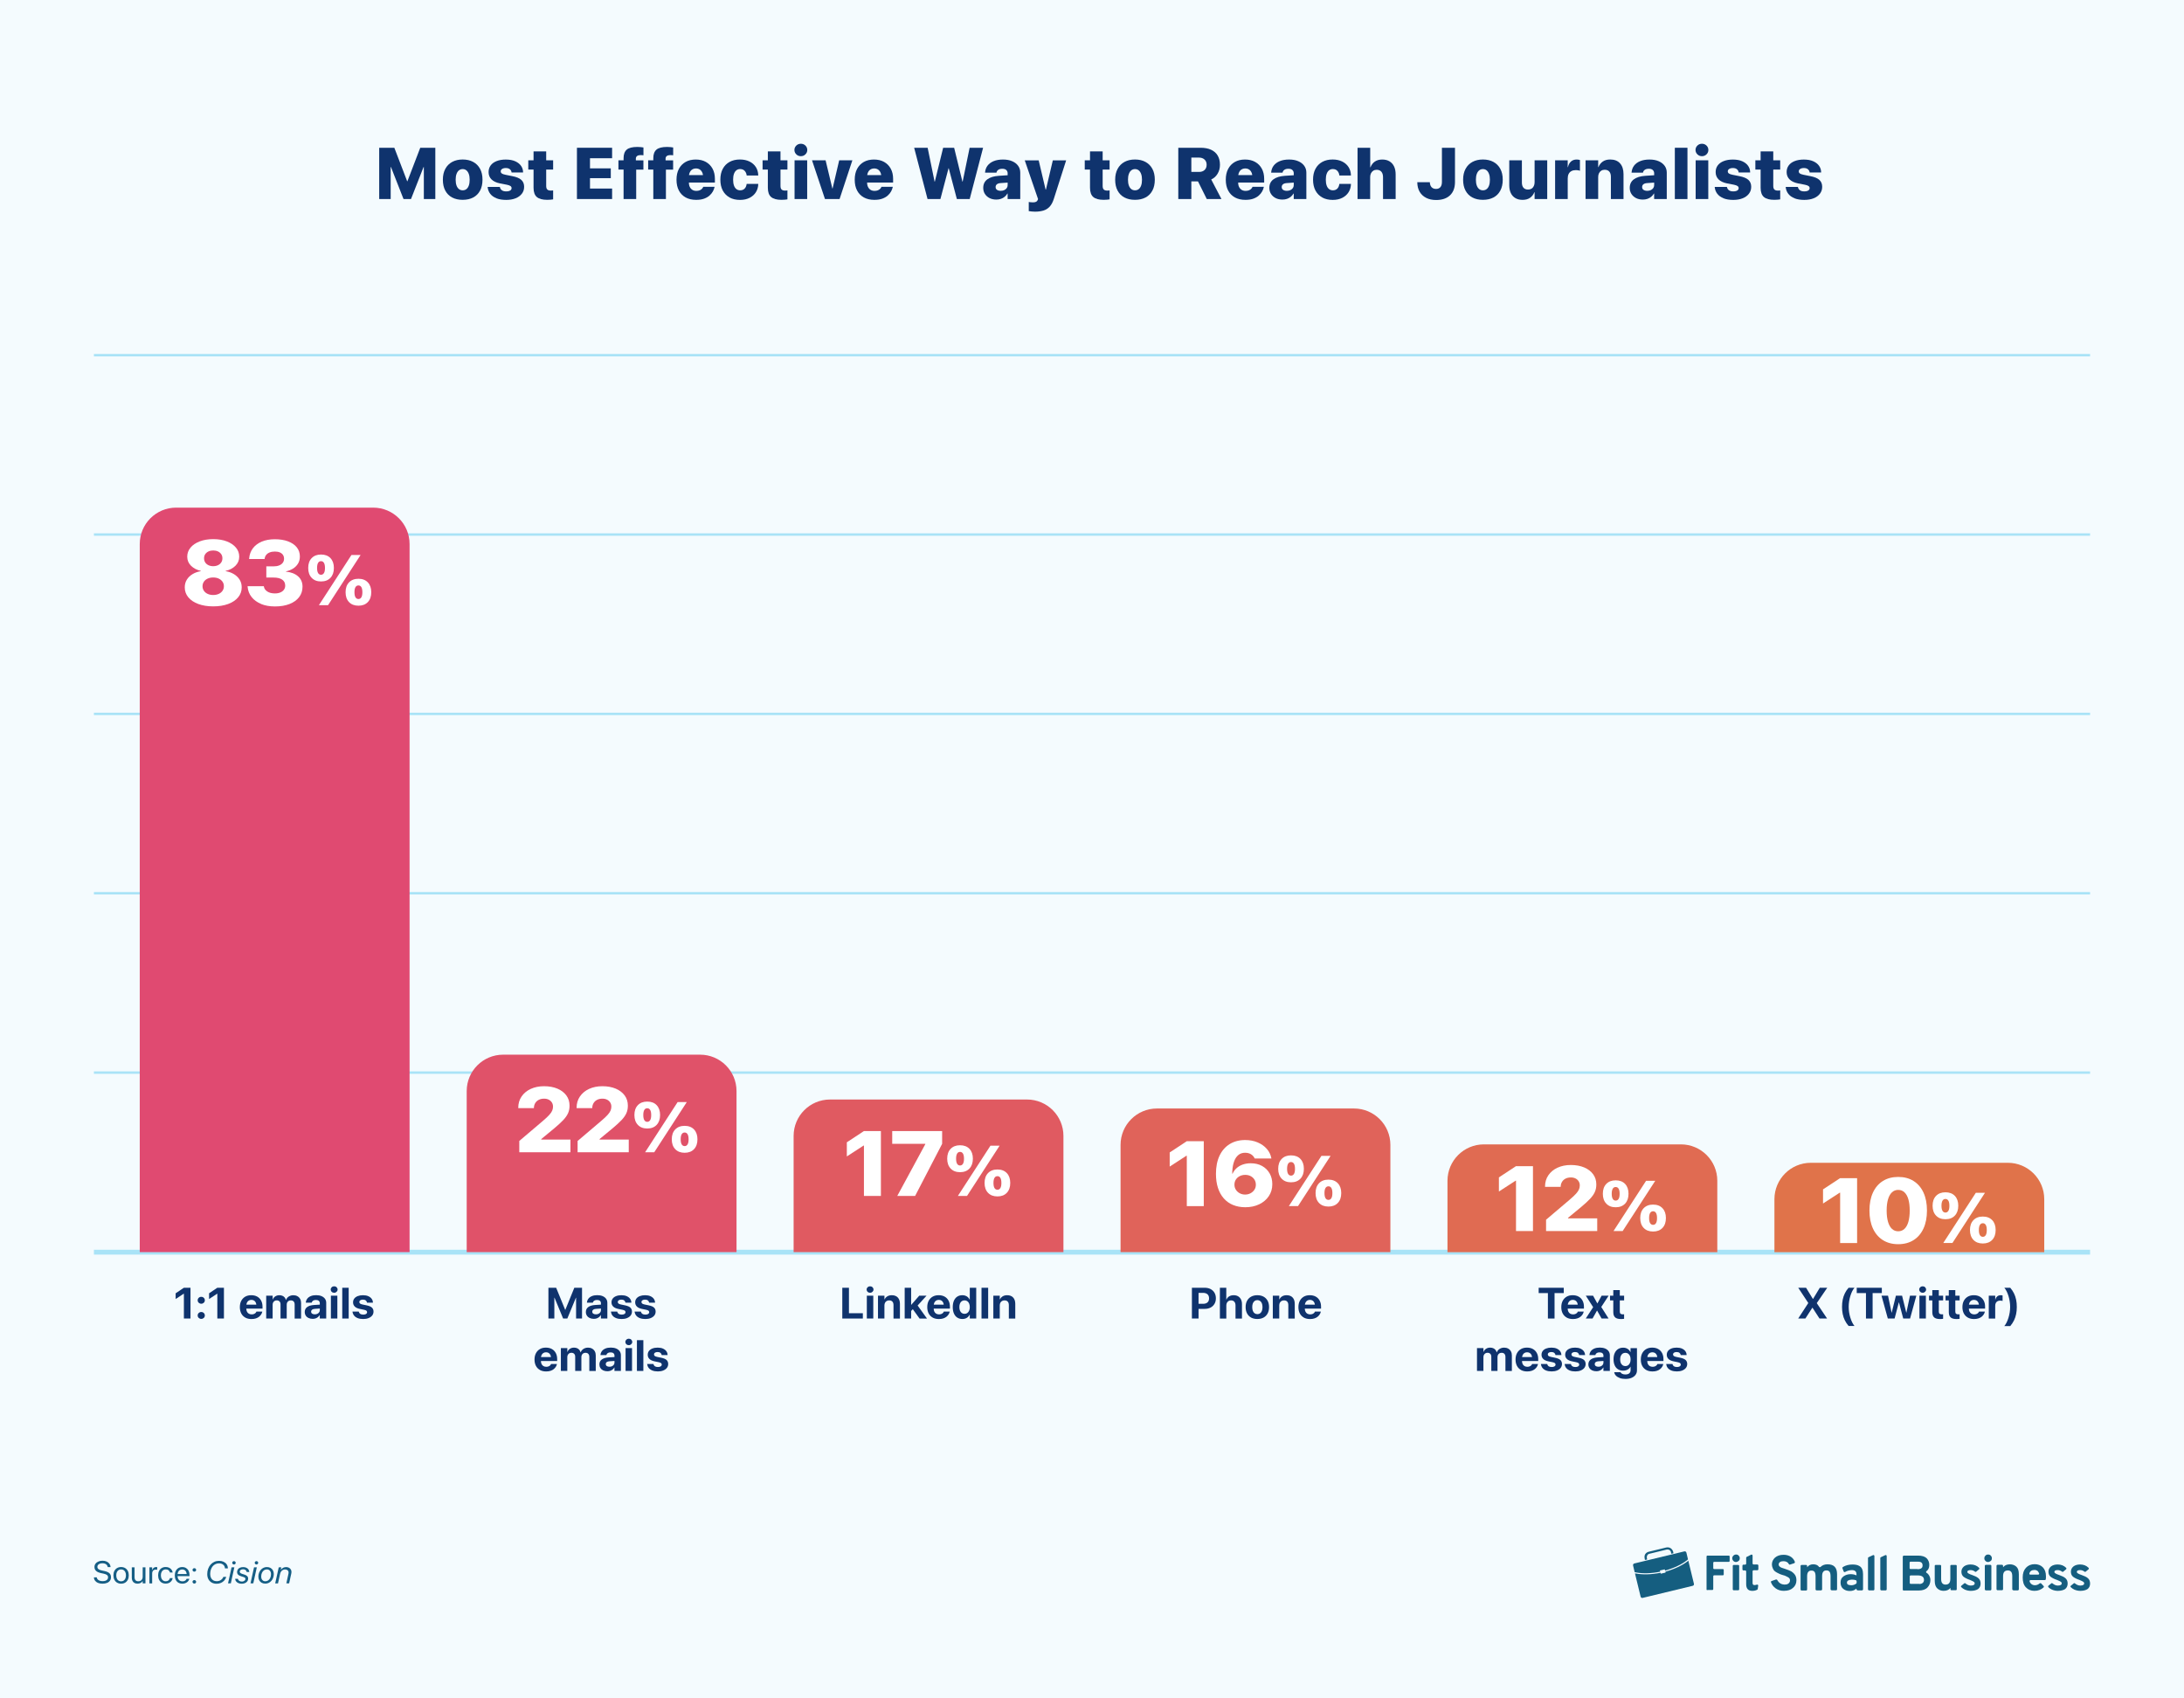 <?xml version="1.0" encoding="UTF-8"?> <svg xmlns="http://www.w3.org/2000/svg" viewBox="0 0 900 700"><defs><style> .cls-1 { fill: #e05a61; } .cls-1, .cls-2, .cls-3, .cls-4, .cls-5, .cls-6, .cls-7, .cls-8, .cls-9, .cls-10, .cls-11, .cls-12 { stroke-width: 0px; } .cls-2 { fill: #155e85; } .cls-3, .cls-8 { fill: #155e80; } .cls-4 { fill: #f4fbfe; } .cls-13, .cls-14 { fill: none; stroke: #a9e3f7; stroke-miterlimit: 10; } .cls-5 { fill: #0f336d; } .cls-14 { stroke-width: 2px; } .cls-6 { fill: #e04a71; } .cls-7 { fill: #e05269; } .cls-8 { fill-rule: evenodd; } .cls-9 { fill: #e06b52; } .cls-10 { fill: #e0635a; } .cls-11 { fill: #e0734a; } .cls-12 { fill: #fff; } </style></defs><g id="Layer_2" data-name="Layer 2"><rect class="cls-4" x="-5" y="-5" width="910" height="710"></rect></g><g id="Layer_1" data-name="Layer 1"><g><path class="cls-5" d="M156.27,60.9h6.23l5.29,13.8h.1l5.29-13.8h6.21v21.14h-4.73v-13.2h-2.49l5.26-7.35-8.06,20.55h-3.08l-8.06-20.55,5.26,7.35h-2.49v13.2h-4.73v-21.14Z"></path><path class="cls-5" d="M186.31,81.39c-1.22-.65-2.16-1.6-2.82-2.84s-.99-2.73-.99-4.48v-.03c0-1.72.34-3.2,1.01-4.45s1.62-2.2,2.84-2.86,2.66-.99,4.31-.99,3.1.33,4.32.99,2.17,1.61,2.84,2.84,1.01,2.72,1.01,4.46v.03c0,1.76-.33,3.26-1,4.5s-1.6,2.19-2.82,2.83-2.67.97-4.36.97-3.13-.33-4.35-.98ZM192.21,77.93c.43-.34.76-.83.99-1.49s.34-1.45.34-2.37v-.03c0-.92-.12-1.7-.36-2.35s-.57-1.15-1-1.49-.94-.51-1.52-.51-1.08.17-1.52.51-.77.84-1.01,1.49-.36,1.43-.36,2.35v.03c0,.93.12,1.72.35,2.37s.57,1.15,1,1.49.95.51,1.55.51,1.11-.17,1.54-.51Z"></path><path class="cls-5" d="M204.59,81.72c-1.09-.43-1.94-1.04-2.55-1.82s-.97-1.69-1.08-2.72v-.13s5.02,0,5.02,0l.03.12c.13.54.4.96.83,1.26s1.01.45,1.77.45c.46,0,.85-.05,1.19-.16s.59-.26.76-.46.26-.43.26-.7h0c0-.37-.14-.65-.43-.87s-.79-.4-1.5-.55l-2.81-.54c-1.56-.31-2.74-.87-3.54-1.66s-1.2-1.8-1.2-3.01h0c0-1.08.29-1.99.86-2.76s1.39-1.36,2.46-1.78,2.33-.63,3.77-.63c1.54,0,2.84.24,3.89.71s1.85,1.1,2.4,1.89.83,1.66.83,2.61v.12h-4.75v-.12c-.06-.47-.29-.87-.69-1.21s-.96-.51-1.68-.51c-.42,0-.79.06-1.1.17s-.55.27-.73.47-.26.44-.26.73h0c0,.36.14.64.42.86s.81.41,1.57.56l2.8.56c1.71.33,2.95.85,3.71,1.55s1.15,1.64,1.15,2.83h0c0,1.11-.31,2.06-.94,2.87s-1.49,1.44-2.59,1.88-2.39.66-3.85.66c-1.58,0-2.92-.22-4.01-.65Z"></path><path class="cls-5" d="M221.24,81.22c-.91-.77-1.37-2.05-1.37-3.85v-7.49h-2.17v-3.81h2.17v-3.68h5.21v3.68h2.86v3.81h-2.86v6.78c0,.68.16,1.17.47,1.46s.78.43,1.41.43c.21,0,.4,0,.54-.02s.29-.03.44-.05v3.69c-.28.05-.62.09-1.03.13s-.87.06-1.42.06c-1.92,0-3.34-.38-4.26-1.15Z"></path><path class="cls-5" d="M237.75,60.9h14.49v4.32h-9.11v4.17h8.57v4.04h-8.57v4.28h9.11v4.32h-14.49v-21.14Z"></path><path class="cls-5" d="M256.97,69.89h-2.12v-3.81h2.12v-.92c0-1.57.43-2.73,1.29-3.48.86-.75,2.33-1.12,4.42-1.12.45,0,.91.02,1.37.07s.83.1,1.11.15v3.22c-.14-.02-.31-.04-.51-.05s-.4-.02-.59-.02c-.71,0-1.23.13-1.55.39s-.48.62-.48,1.08v.69h3.11v3.81h-2.97v12.14h-5.2v-12.14Z"></path><path class="cls-5" d="M269.22,69.89h-2.12v-3.81h2.12v-.92c0-1.57.43-2.73,1.29-3.48.86-.75,2.33-1.12,4.42-1.12.45,0,.91.02,1.37.07s.83.1,1.11.15v3.22c-.14-.02-.31-.04-.51-.05s-.4-.02-.59-.02c-.71,0-1.23.13-1.55.39s-.48.62-.48,1.08v.69h3.11v3.81h-2.97v12.14h-5.2v-12.14Z"></path><path class="cls-5" d="M282.54,81.37c-1.21-.67-2.14-1.62-2.79-2.86s-.97-2.72-.97-4.44h0c0-1.72.32-3.2.97-4.44s1.57-2.2,2.75-2.87,2.59-1.01,4.2-1.01,3.01.33,4.19.99c1.18.66,2.09,1.59,2.74,2.78s.97,2.6.97,4.21v1.52h-13.27v-3.08h10.84l-2.42,2.89v-2.01c0-.77-.12-1.43-.37-1.97-.24-.54-.59-.95-1.03-1.23s-.95-.42-1.54-.42-1.1.14-1.55.42-.79.7-1.03,1.24c-.24.54-.37,1.19-.37,1.96v2.02c0,.75.12,1.4.37,1.93s.61.95,1.07,1.24,1.02.43,1.66.43c.56,0,1.03-.09,1.42-.26.39-.18.7-.39.93-.64s.38-.49.46-.72v-.06h4.7l-.04.18c-.12.56-.34,1.14-.67,1.74-.33.6-.79,1.16-1.38,1.69s-1.34.95-2.24,1.28-1.99.49-3.27.49c-1.68,0-3.13-.33-4.34-1Z"></path><path class="cls-5" d="M300.64,81.37c-1.22-.67-2.15-1.63-2.81-2.87-.65-1.25-.98-2.73-.98-4.46h0c0-1.72.33-3.2.99-4.44s1.59-2.19,2.8-2.86,2.63-1,4.28-1c1.5,0,2.82.28,3.94.83,1.12.55,2,1.32,2.62,2.29.62.98.95,2.1.98,3.37v.1h-4.78v-.15c-.11-.73-.39-1.33-.85-1.8-.46-.47-1.07-.7-1.83-.7-.6,0-1.11.17-1.55.51s-.77.84-1,1.49-.34,1.44-.34,2.37h0c0,.94.11,1.73.34,2.39s.56,1.15,1,1.49.95.51,1.56.51c.76,0,1.37-.23,1.82-.68s.73-1.06.83-1.82l.03-.15h4.78v.09c-.04,1.24-.36,2.35-.97,3.33s-1.47,1.75-2.58,2.32-2.43.86-3.96.86c-1.67,0-3.11-.33-4.33-1Z"></path><path class="cls-5" d="M317.79,81.22c-.91-.77-1.37-2.05-1.37-3.85v-7.49h-2.17v-3.81h2.17v-3.68h5.21v3.68h2.86v3.81h-2.86v6.78c0,.68.16,1.17.47,1.46.31.29.78.43,1.41.43.21,0,.4,0,.54-.02s.29-.03.44-.05v3.69c-.28.05-.62.09-1.03.13-.4.04-.87.06-1.42.06-1.92,0-3.34-.38-4.26-1.15Z"></path><path class="cls-5" d="M328.14,63.61c-.51-.51-.77-1.11-.77-1.8s.26-1.31.77-1.81,1.14-.75,1.88-.75,1.38.25,1.89.75c.51.5.76,1.11.76,1.81s-.25,1.29-.76,1.8c-.51.51-1.14.76-1.89.76s-1.37-.25-1.88-.76ZM327.43,66.08h5.2v15.95h-5.2v-15.95Z"></path><path class="cls-5" d="M334.64,66.08h5.58l2.78,11.6h.1l2.72-11.6h5.43l-5.27,15.95h-6.02l-5.33-15.95Z"></path><path class="cls-5" d="M355.98,81.37c-1.21-.67-2.14-1.62-2.79-2.86s-.97-2.72-.97-4.44h0c0-1.72.32-3.2.97-4.44s1.57-2.2,2.75-2.87,2.59-1.01,4.2-1.01,3.01.33,4.19.99c1.18.66,2.09,1.59,2.74,2.78s.97,2.6.97,4.21v1.52h-13.27v-3.08h10.84l-2.42,2.89v-2.01c0-.77-.12-1.43-.37-1.97-.24-.54-.59-.95-1.03-1.23s-.95-.42-1.54-.42-1.1.14-1.55.42-.79.7-1.03,1.24c-.24.54-.37,1.19-.37,1.96v2.02c0,.75.12,1.4.37,1.93s.61.95,1.07,1.24,1.02.43,1.66.43c.56,0,1.03-.09,1.42-.26.39-.18.7-.39.93-.64s.38-.49.46-.72v-.06h4.7l-.04.18c-.12.56-.34,1.14-.67,1.74-.33.6-.79,1.16-1.38,1.69s-1.34.95-2.24,1.28-1.99.49-3.27.49c-1.68,0-3.13-.33-4.34-1Z"></path><path class="cls-5" d="M376.7,60.9h5.57l2.86,13.96h.1l3.43-13.96h4.53l3.41,13.96h.1l2.87-13.96h5.55l-5.52,21.14h-5.29l-3.34-12.67h-.1l-3.34,12.67h-5.3l-5.52-21.14Z"></path><path class="cls-5" d="M407.76,81.63c-.81-.42-1.44-.99-1.9-1.71s-.68-1.56-.68-2.48h0c0-1.52.56-2.69,1.68-3.52s2.7-1.32,4.75-1.46l6.39-.41v3.02l-5.55.38c-.72.04-1.27.2-1.63.49-.36.29-.54.67-.54,1.15h0c0,.51.19.9.58,1.16s.9.4,1.53.4c.56,0,1.05-.1,1.47-.3s.76-.48,1.01-.83.37-.75.37-1.19v-4.89c0-.58-.19-1.03-.56-1.37-.37-.34-.91-.51-1.63-.51s-1.25.14-1.66.42c-.4.28-.64.63-.73,1.04l-.03.15h-4.69v-.19c.1-1.04.44-1.96,1.04-2.74.6-.78,1.43-1.39,2.5-1.83s2.35-.66,3.83-.66,2.67.22,3.74.67,1.9,1.08,2.49,1.89.89,1.75.89,2.83v10.9h-5.2v-2.26h-.1c-.3.52-.68.96-1.13,1.33-.45.37-.96.65-1.54.85-.58.2-1.21.29-1.9.29-1.06,0-2-.21-2.81-.62Z"></path><path class="cls-5" d="M425.09,87.16c-.46-.05-.85-.1-1.15-.15v-3.76c.18.03.41.06.71.1s.65.06,1.05.06c.55,0,.98-.09,1.3-.26s.53-.44.65-.79l.12-.32-5.48-15.95h5.74l3.09,13.05-.57-1h.82l-.59,1,3.08-13.05h5.49l-5.08,15.88c-.44,1.38-1.01,2.45-1.72,3.21s-1.56,1.3-2.56,1.6-2.14.46-3.44.46c-.51,0-.99-.02-1.46-.07Z"></path><path class="cls-5" d="M450.55,81.22c-.91-.77-1.37-2.05-1.37-3.85v-7.49h-2.17v-3.81h2.17v-3.68h5.21v3.68h2.86v3.81h-2.86v6.78c0,.68.16,1.17.47,1.46.31.29.78.43,1.41.43.21,0,.4,0,.54-.02s.29-.03.44-.05v3.69c-.28.05-.62.09-1.03.13-.4.04-.87.06-1.42.06-1.92,0-3.34-.38-4.26-1.15Z"></path><path class="cls-5" d="M463.36,81.39c-1.22-.65-2.16-1.6-2.82-2.84s-.99-2.73-.99-4.48v-.03c0-1.72.34-3.2,1.01-4.45s1.62-2.2,2.84-2.86c1.22-.66,2.66-.99,4.31-.99s3.1.33,4.32.99c1.22.66,2.17,1.61,2.84,2.84s1.01,2.72,1.01,4.46v.03c0,1.76-.33,3.26-1,4.5-.66,1.24-1.6,2.19-2.82,2.83s-2.67.97-4.36.97-3.13-.33-4.35-.98ZM469.27,77.93c.43-.34.76-.83.99-1.49s.34-1.45.34-2.37v-.03c0-.92-.12-1.7-.36-2.35s-.57-1.15-1-1.49c-.43-.34-.94-.51-1.52-.51s-1.08.17-1.52.51-.77.84-1.01,1.49-.36,1.43-.36,2.35v.03c0,.93.12,1.72.35,2.37s.57,1.15,1,1.49.95.51,1.55.51,1.11-.17,1.54-.51Z"></path><path class="cls-5" d="M485.56,60.9h9.16c1.71,0,3.16.27,4.35.82,1.19.55,2.1,1.34,2.72,2.39.62,1.04.94,2.31.94,3.81v.03c0,1.36-.33,2.58-.98,3.66-.65,1.08-1.53,1.87-2.62,2.36l4.22,8.07h-6.05l-3.62-7.28h-2.74v7.28h-5.38v-21.14ZM494.12,70.86c.96,0,1.72-.27,2.28-.8s.84-1.24.84-2.13v-.03c0-.89-.29-1.6-.86-2.14-.58-.54-1.34-.81-2.29-.81h-3.15v5.9h3.18Z"></path><path class="cls-5" d="M508.89,81.37c-1.21-.67-2.14-1.62-2.79-2.86s-.97-2.72-.97-4.44h0c0-1.72.32-3.2.97-4.44s1.57-2.2,2.75-2.87,2.59-1.01,4.2-1.01,3.01.33,4.19.99c1.18.66,2.09,1.59,2.74,2.78s.97,2.6.97,4.21v1.52h-13.27v-3.08h10.84l-2.42,2.89v-2.01c0-.77-.12-1.43-.37-1.97-.24-.54-.59-.95-1.03-1.23s-.95-.42-1.54-.42-1.1.14-1.55.42-.79.7-1.03,1.24c-.24.54-.37,1.19-.37,1.96v2.02c0,.75.12,1.4.37,1.93s.61.95,1.07,1.24,1.02.43,1.66.43c.56,0,1.03-.09,1.42-.26.39-.18.7-.39.93-.64s.38-.49.46-.72v-.06h4.7l-.04.18c-.12.56-.34,1.14-.67,1.74-.33.6-.79,1.16-1.38,1.69s-1.34.95-2.24,1.28-1.99.49-3.27.49c-1.68,0-3.13-.33-4.34-1Z"></path><path class="cls-5" d="M525.66,81.63c-.81-.42-1.44-.99-1.9-1.71s-.68-1.56-.68-2.48h0c0-1.52.56-2.69,1.68-3.52s2.7-1.32,4.75-1.46l6.39-.41v3.02l-5.55.38c-.72.04-1.27.2-1.63.49-.36.29-.54.67-.54,1.15h0c0,.51.19.9.58,1.16s.9.4,1.53.4c.56,0,1.05-.1,1.47-.3s.76-.48,1.01-.83.37-.75.37-1.19v-4.89c0-.58-.19-1.03-.56-1.37-.37-.34-.91-.51-1.63-.51s-1.25.14-1.66.42c-.4.28-.64.63-.73,1.04l-.03.15h-4.69v-.19c.1-1.04.44-1.96,1.04-2.74.6-.78,1.43-1.39,2.5-1.83s2.35-.66,3.83-.66,2.67.22,3.74.67,1.9,1.08,2.49,1.89.89,1.75.89,2.83v10.9h-5.2v-2.26h-.1c-.3.52-.68.96-1.13,1.33-.45.37-.96.65-1.54.85-.58.2-1.21.29-1.9.29-1.06,0-2-.21-2.81-.62Z"></path><path class="cls-5" d="M544.88,81.37c-1.22-.67-2.15-1.63-2.81-2.87-.65-1.25-.98-2.73-.98-4.46h0c0-1.72.33-3.2.99-4.44s1.59-2.19,2.8-2.86,2.63-1,4.28-1c1.5,0,2.82.28,3.94.83,1.12.55,2,1.32,2.62,2.29.62.98.95,2.1.98,3.37v.1h-4.78v-.15c-.11-.73-.39-1.33-.85-1.8-.46-.47-1.07-.7-1.83-.7-.6,0-1.11.17-1.55.51s-.77.84-1,1.49-.34,1.44-.34,2.37h0c0,.94.11,1.73.34,2.39s.56,1.15,1,1.49.95.51,1.56.51c.76,0,1.37-.23,1.82-.68s.73-1.06.83-1.82l.03-.15h4.78v.09c-.04,1.24-.36,2.35-.97,3.33s-1.47,1.75-2.58,2.32-2.43.86-3.96.86c-1.67,0-3.11-.33-4.33-1Z"></path><path class="cls-5" d="M559.45,60.9h5.2v8.06h.1c.41-1.04,1.02-1.84,1.84-2.39s1.82-.82,3.02-.82,2.16.25,2.98.74,1.46,1.2,1.89,2.11.65,2.01.65,3.3v10.14h-5.2v-9.02c0-.95-.22-1.69-.67-2.23s-1.1-.81-1.96-.81c-.54,0-1.01.13-1.41.39-.4.26-.71.61-.93,1.06s-.33.97-.33,1.57v9.04h-5.2v-21.14Z"></path><path class="cls-5" d="M587.7,81.54c-1.16-.59-2.05-1.42-2.68-2.5s-.95-2.37-.97-3.85v-.09h5.17v.06c.02.55.13,1.03.33,1.44s.49.73.86.94c.37.22.81.33,1.33.33.8,0,1.41-.25,1.83-.74.42-.49.63-1.21.63-2.16v-14.06h5.38v14.11c0,2.34-.68,4.17-2.03,5.46s-3.26,1.95-5.73,1.95c-1.58,0-2.95-.29-4.11-.88Z"></path><path class="cls-5" d="M606.74,81.39c-1.22-.65-2.16-1.6-2.82-2.84s-.99-2.73-.99-4.48v-.03c0-1.72.34-3.2,1.01-4.45s1.62-2.2,2.84-2.86c1.22-.66,2.66-.99,4.31-.99s3.1.33,4.32.99c1.22.66,2.17,1.61,2.84,2.84s1.01,2.72,1.01,4.46v.03c0,1.76-.33,3.26-1,4.5-.66,1.24-1.6,2.19-2.82,2.83s-2.67.97-4.36.97-3.13-.33-4.35-.98ZM612.64,77.93c.43-.34.76-.83.99-1.49s.34-1.45.34-2.37v-.03c0-.92-.12-1.7-.36-2.35s-.57-1.15-1-1.49c-.43-.34-.94-.51-1.52-.51s-1.08.17-1.52.51-.77.84-1.01,1.49-.36,1.43-.36,2.35v.03c0,.93.12,1.72.35,2.37s.57,1.15,1,1.49.95.51,1.55.51,1.11-.17,1.54-.51Z"></path><path class="cls-5" d="M624.47,81.65c-.82-.48-1.45-1.17-1.88-2.07-.43-.9-.64-1.98-.64-3.24v-10.27h5.2v9.16c0,.91.21,1.62.64,2.13.43.51,1.07.77,1.92.77.56,0,1.03-.13,1.43-.38s.7-.61.92-1.06.33-.97.33-1.56v-9.05h5.2v15.95h-5.2v-2.81h-.1c-.4,1.01-1.01,1.78-1.82,2.33-.81.55-1.82.82-3.03.82s-2.15-.24-2.97-.72Z"></path><path class="cls-5" d="M640.83,66.08h5.2v2.83h.1c.22-1.02.64-1.8,1.25-2.34s1.39-.82,2.34-.82c.24,0,.48.02.71.05s.44.09.64.15v4.45c-.21-.1-.47-.17-.75-.22s-.59-.07-.9-.07c-.73,0-1.35.13-1.85.4s-.88.65-1.14,1.16-.39,1.15-.39,1.9v8.47h-5.2v-15.95Z"></path><path class="cls-5" d="M653.39,66.08h5.2v2.81h.1c.41-1.01,1.02-1.78,1.83-2.33.81-.55,1.82-.82,3.02-.82,1.76,0,3.11.53,4.06,1.59s1.43,2.54,1.43,4.43v10.27h-5.2v-9.16c0-.91-.21-1.62-.64-2.13-.43-.51-1.07-.77-1.92-.77-.55,0-1.02.13-1.42.38-.4.25-.71.61-.93,1.05s-.33.97-.33,1.57v9.05h-5.2v-15.95Z"></path><path class="cls-5" d="M674.18,81.63c-.81-.42-1.44-.99-1.9-1.71s-.68-1.56-.68-2.48h0c0-1.52.56-2.69,1.68-3.52s2.7-1.32,4.75-1.46l6.39-.41v3.02l-5.55.38c-.72.04-1.27.2-1.63.49-.36.29-.54.67-.54,1.15h0c0,.51.19.9.58,1.16s.9.4,1.53.4c.56,0,1.05-.1,1.47-.3s.76-.48,1.01-.83.37-.75.37-1.19v-4.89c0-.58-.19-1.03-.56-1.37-.37-.34-.91-.51-1.63-.51s-1.25.14-1.66.42c-.4.28-.64.63-.73,1.04l-.03.15h-4.69v-.19c.1-1.04.44-1.96,1.04-2.74.6-.78,1.43-1.39,2.5-1.83s2.35-.66,3.83-.66,2.67.22,3.74.67,1.9,1.08,2.49,1.89.89,1.75.89,2.83v10.9h-5.2v-2.26h-.1c-.3.52-.68.96-1.13,1.33-.45.37-.96.65-1.54.85-.58.2-1.21.29-1.9.29-1.06,0-2-.21-2.81-.62Z"></path><path class="cls-5" d="M690.18,60.9h5.2v21.14h-5.2v-21.14Z"></path><path class="cls-5" d="M699.47,63.61c-.51-.51-.77-1.11-.77-1.8s.26-1.31.77-1.81,1.14-.75,1.88-.75,1.38.25,1.89.75c.51.5.76,1.11.76,1.81s-.25,1.29-.76,1.8c-.51.51-1.14.76-1.89.76s-1.37-.25-1.88-.76ZM698.76,66.08h5.2v15.95h-5.2v-15.95Z"></path><path class="cls-5" d="M710.25,81.72c-1.09-.43-1.94-1.04-2.55-1.82-.61-.78-.97-1.69-1.08-2.72v-.13s5.02,0,5.02,0l.03.12c.13.54.4.96.83,1.26s1.01.45,1.77.45c.46,0,.85-.05,1.19-.16.33-.11.59-.26.76-.46s.26-.43.26-.7h0c0-.37-.14-.65-.43-.87s-.79-.4-1.5-.55l-2.81-.54c-1.56-.31-2.74-.87-3.54-1.66-.8-.8-1.2-1.8-1.2-3.01h0c0-1.08.29-1.99.86-2.76s1.39-1.36,2.46-1.78,2.33-.63,3.77-.63c1.54,0,2.84.24,3.89.71s1.85,1.1,2.4,1.89c.55.79.83,1.66.83,2.61v.12h-4.75v-.12c-.06-.47-.29-.87-.69-1.21-.4-.34-.96-.51-1.68-.51-.42,0-.79.06-1.1.17-.31.11-.55.27-.73.47s-.26.44-.26.73h0c0,.36.14.64.42.86.28.22.81.41,1.57.56l2.8.56c1.71.33,2.95.85,3.71,1.55s1.15,1.64,1.15,2.83h0c0,1.11-.31,2.06-.94,2.87-.62.81-1.49,1.44-2.59,1.88-1.1.44-2.39.66-3.85.66-1.58,0-2.92-.22-4.01-.65Z"></path><path class="cls-5" d="M726.9,81.22c-.91-.77-1.37-2.05-1.37-3.85v-7.49h-2.17v-3.81h2.17v-3.68h5.21v3.68h2.86v3.81h-2.86v6.78c0,.68.16,1.17.47,1.46.31.29.78.43,1.41.43.21,0,.4,0,.54-.02s.29-.03.44-.05v3.69c-.28.05-.62.09-1.03.13-.4.04-.87.06-1.42.06-1.92,0-3.34-.38-4.26-1.15Z"></path><path class="cls-5" d="M739.5,81.72c-1.09-.43-1.94-1.04-2.55-1.82-.61-.78-.97-1.69-1.08-2.72v-.13s5.02,0,5.02,0l.03.12c.13.54.4.96.83,1.26s1.01.45,1.77.45c.46,0,.85-.05,1.19-.16.33-.11.59-.26.76-.46s.26-.43.26-.7h0c0-.37-.14-.65-.43-.87s-.79-.4-1.5-.55l-2.81-.54c-1.56-.31-2.74-.87-3.54-1.66-.8-.8-1.2-1.8-1.2-3.01h0c0-1.08.29-1.99.86-2.76s1.39-1.36,2.46-1.78,2.33-.63,3.77-.63c1.54,0,2.84.24,3.89.71s1.85,1.1,2.4,1.89c.55.79.83,1.66.83,2.61v.12h-4.75v-.12c-.06-.47-.29-.87-.69-1.21-.4-.34-.96-.51-1.68-.51-.42,0-.79.06-1.1.17-.31.11-.55.27-.73.47s-.26.44-.26.73h0c0,.36.14.64.42.86.28.22.81.41,1.57.56l2.8.56c1.71.33,2.95.85,3.71,1.55s1.15,1.64,1.15,2.83h0c0,1.11-.31,2.06-.94,2.87-.62.81-1.49,1.44-2.59,1.88-1.1.44-2.39.66-3.85.66-1.58,0-2.92-.22-4.01-.65Z"></path></g><g><g><path id="Fill-2" class="cls-8" d="M673.56,644.37l20.5-4.95c.39-.13.84.13.9.58l.64,2.7c-.13.13-.32.26-.45.39-2.19,1.74-5.33,3.21-9,4.24l-.13-.51-1.99.45.13.51c-3.73.77-7.2.84-9.96.32-.19-.06-.39-.06-.58-.13l-.64-2.7c-.13-.39.13-.84.58-.9h0ZM695.73,643.21l2.31,9.51c.13.39-.13.84-.58.9l-20.5,4.95c-.39.13-.84-.13-.9-.58l-2.31-9.51c.13,0,.26.06.39.06,2.76.51,6.36.45,10.16-.32l.06.39,1.99-.45-.06-.39c3.73-1.03,6.94-2.57,9.19-4.31.06-.13.19-.19.26-.26h0Z"></path><path id="Fill-3" class="cls-8" d="M679.47,639.55l7.13-1.74c.64-.13,1.29-.06,1.8.26s.9.84,1.09,1.48l.13.64-.9.19-.13-.64c-.06-.39-.32-.71-.64-.9-.32-.19-.71-.26-1.09-.19l-7.13,1.74c-.39.06-.71.32-.9.64s-.26.71-.19,1.09l.13.64-.9.19-.13-.64c-.13-.64-.06-1.29.26-1.8.32-.45.84-.84,1.48-.96"></path></g><g><path class="cls-3" d="M703.25,655.04v-13.5c0-.26.19-.39.39-.39h8.74c.26,0,.39.19.39.39v1.8c0,.26-.19.39-.39.39h-5.98c-.26,0-.39.19-.39.39v2.19c0,.26.19.39.39.39h3.54c.26,0,.39.19.39.39v1.8c0,.26-.19.39-.39.39h-3.54c-.26,0-.39.19-.39.39v5.27c0,.26-.19.39-.39.39h-1.93c-.26.13-.45,0-.45-.26Z"></path><path class="cls-3" d="M715.4,643.79c-.45,0-.77-.13-1.09-.45-.45-.45-.58-.96-.39-1.61q0-.06.06-.13c.32-.58.84-.9,1.41-.9.45,0,.84.13,1.09.45.32.32.45.64.45,1.09s-.13.84-.45,1.09-.64.45-1.09.45ZM714.05,655.04v-9.64c0-.26.19-.39.39-.39h1.86c.26,0,.39.19.39.39v9.64c0,.26-.19.39-.39.39h-1.86c-.19,0-.39-.13-.39-.39Z"></path><path class="cls-3" d="M722.09,655.68c-1.67,0-2.51-.9-2.51-2.76v-5.21c0-.26-.19-.45-.45-.45h-.64c-.26,0-.45-.19-.45-.45v-1.48c0-.26.19-.45.45-.45h.64c.26,0,.45-.19.45-.45v-2.38c0-.19.06-.32.26-.39l1.8-.9c.26-.13.58.06.58.39v3.21c0,.26.19.45.45.45h1.48c.26,0,.45.19.45.45v1.48c0,.26-.19.45-.45.45h-1.48c-.26,0-.45.19-.45.45v4.82c0,.51.26.84.71.84.39,0,.71-.06,1.09-.19.26-.06.58.13.51.45l-.19,1.35c0,.13-.13.26-.26.32-.58.32-1.29.45-1.99.45Z"></path><path class="cls-3" d="M735.2,655.68c-1.35,0-2.51-.32-3.47-1.03-.9-.64-1.54-1.48-1.93-2.51-.06-.19,0-.45.26-.51l1.8-.64c.19-.06.39,0,.51.19.19.32.39.64.64.9.77.84,1.99,1.16,3.09.96.39-.06.64-.19.9-.39.39-.32.64-.71.64-1.29,0-.26-.06-.51-.19-.77-.13-.19-.39-.39-.71-.58s-.64-.32-.9-.45-.64-.26-1.16-.39c-.58-.19-1.03-.32-1.29-.45-.32-.13-.71-.32-1.16-.58-.45-.26-.84-.51-1.09-.77-.26-.26-.45-.64-.64-1.09s-.32-.96-.32-1.48c0-1.09.45-2.06,1.29-2.83.9-.77,2.06-1.16,3.54-1.16,1.22,0,2.25.32,3.09.9.71.51,1.22,1.16,1.54,1.99.06.19,0,.45-.26.58l-1.74.58c-.19.06-.39,0-.45-.19-.45-.84-1.22-1.22-2.31-1.22-.58,0-1.09.13-1.41.39-.32.26-.51.58-.51,1.03,0,.26.13.51.39.77s.58.39.84.51.71.26,1.35.45c.45.19.84.32,1.09.39.26.06.64.26,1.09.45s.77.39,1.03.64c.26.19.51.45.77.77.26.32.45.64.58,1.09.13.39.19.9.19,1.35,0,1.35-.51,2.44-1.48,3.21-.84.77-2.06,1.16-3.6,1.16Z"></path><path class="cls-3" d="M754.8,655.42c-.26,0-.45-.19-.45-.45v-5.27c0-.84-.13-1.48-.39-1.86-.26-.39-.71-.58-1.29-.58-.64,0-1.09.19-1.35.58-.32.39-.45.96-.45,1.86v5.33c0,.26-.19.45-.45.45h-1.8c-.26,0-.45-.19-.45-.45v-5.27c0-.84-.13-1.48-.39-1.86-.26-.39-.71-.58-1.29-.58-.64,0-1.09.19-1.35.58-.32.39-.45.96-.45,1.86v5.33c0,.26-.19.45-.45.45h-1.8c-.26,0-.45-.19-.45-.45v-9.64c0-.26.19-.45.45-.45h1.8c.26,0,.45.19.45.45v.51c.64-.84,1.48-1.22,2.51-1.22,1.09,0,1.86.32,2.38,1.03.13.19.45.19.64.06.71-.71,1.67-1.09,2.89-1.09,2.64,0,3.92,1.35,3.92,4.11v6.17c0,.26-.19.45-.45.45h-1.8v-.06Z"></path><path class="cls-3" d="M765.47,655.42c-.26,0-.45-.19-.45-.45v-.26c-.64.64-1.54,1.03-2.7,1.03s-2.06-.32-2.76-.9c-.71-.58-1.09-1.48-1.09-2.57,0-1.16.39-1.99,1.22-2.57.84-.58,1.8-.9,2.96-.9.9,0,1.74.19,2.38.51v-.51c0-1.09-.64-1.67-1.86-1.67-.96,0-1.93.26-2.83.77-.19.13-.51,0-.58-.19l-.51-1.35c-.06-.19,0-.39.19-.51,1.16-.71,2.51-1.03,3.99-1.03.58,0,1.03.06,1.48.13.45.06.9.26,1.35.51.45.26.84.64,1.09,1.22.26.58.39,1.29.39,2.12v6.23c0,.26-.19.45-.45.45h-1.8v-.06ZM762.9,653.37c.77,0,1.48-.26,2.06-.71.06-.06.13-.19.13-.32v-.64c0-.19-.13-.32-.26-.39-.51-.19-1.03-.26-1.67-.26-.58,0-1.09.13-1.48.32-.39.19-.58.51-.58.9,0,.32.13.64.45.84.32.13.77.26,1.35.26Z"></path><path class="cls-3" d="M769.78,655.04v-12.85c0-.19.06-.32.26-.39l1.8-.84c.26-.13.58.06.58.39v13.69c0,.26-.19.45-.45.45h-1.8c-.19-.06-.39-.19-.39-.45Z"></path><path class="cls-3" d="M774.85,655.04v-12.85c0-.19.06-.32.26-.39l1.8-.84c.26-.13.58.06.58.39v13.69c0,.26-.19.45-.45.45h-1.8c-.19-.06-.39-.19-.39-.45Z"></path><path class="cls-3" d="M784.17,641.54c0-.26.19-.39.39-.39h5.85c1.61,0,2.83.39,3.54,1.09.71.71,1.09,1.67,1.09,2.76,0,1.16-.39,1.99-1.16,2.57-.26.19-.19.51,0,.64.45.26.77.58,1.03,1.03.39.64.58,1.29.58,1.99,0,1.16-.39,2.19-1.16,3.02-.77.84-1.99,1.29-3.66,1.29h-6.17c-.26,0-.39-.19-.39-.39v-13.63h.06ZM790.15,646.75c.71,0,1.29-.13,1.61-.39.39-.26.51-.64.51-1.16,0-1.03-.58-1.54-1.8-1.54h-3.15c-.26,0-.39.19-.39.39v2.25c0,.26.19.39.39.39h2.83v.06ZM790.92,652.85c.64,0,1.16-.19,1.48-.51.32-.32.45-.71.45-1.16,0-1.22-.84-1.86-2.51-1.86h-2.96c-.26,0-.39.19-.39.39v2.7c0,.26.19.39.39.39h3.54v.06Z"></path><path class="cls-3" d="M804.16,655.42c-.26,0-.39-.19-.39-.39v-.58c-.64.84-1.61,1.22-2.83,1.22-1.03,0-1.86-.32-2.57-.96s-1.09-1.67-1.09-3.15v-6.17c0-.26.19-.39.39-.39h1.86c.26,0,.39.19.39.39v5.33c0,.84.13,1.41.45,1.8s.77.58,1.35.58c1.35,0,1.99-.77,1.99-2.38v-5.33c0-.26.19-.39.39-.39h1.86c.26,0,.39.19.39.39v9.64c0,.26-.19.39-.39.39h-1.8Z"></path><path class="cls-3" d="M812.13,655.68c-.84,0-1.67-.19-2.44-.51-.58-.26-1.09-.64-1.48-1.03-.19-.19-.13-.45.06-.58l1.16-.96c.13-.13.39-.13.51,0,.71.58,1.41.9,2.19.9,1.03,0,1.61-.32,1.61-.9,0-.26-.13-.51-.45-.71-.26-.19-.77-.39-1.48-.71-1.22-.39-2.12-.9-2.7-1.35-.58-.51-.84-1.22-.84-2.06,0-.9.39-1.61,1.09-2.19.71-.51,1.61-.77,2.7-.77,1.41,0,2.57.45,3.47,1.35.19.19.19.45,0,.64l-1.16.96c-.13.13-.39.13-.51,0-.58-.45-1.16-.64-1.8-.64-.9,0-1.35.26-1.35.77,0,.45.71.84,2.06,1.29,1.09.39,1.93.77,2.51,1.29s.9,1.22.9,2.19c0,1.03-.39,1.8-1.09,2.31-.71.45-1.74.71-2.96.71Z"></path><path class="cls-3" d="M819.27,643.79c-.45,0-.77-.13-1.09-.45s-.51-.71-.45-1.22c0-.32.13-.64.39-.9.32-.39.71-.51,1.16-.51s.84.13,1.09.45c.32.32.45.64.45,1.09s-.13.84-.45,1.09c-.32.26-.71.45-1.09.45ZM817.92,655.04v-9.64c0-.26.19-.45.45-.45h1.8c.26,0,.45.19.45.45v9.64c0,.26-.19.45-.45.45h-1.8c-.26-.06-.45-.19-.45-.45Z"></path><path class="cls-3" d="M829.68,655.42c-.26,0-.45-.19-.45-.45v-5.27c0-.84-.13-1.48-.45-1.86-.32-.39-.77-.58-1.35-.58-1.35,0-1.99.77-1.99,2.38v5.33c0,.26-.19.45-.45.45h-1.8c-.26,0-.45-.19-.45-.45v-9.58c0-.26.19-.45.45-.45h1.8c.26,0,.45.19.45.45v.58c.64-.84,1.61-1.22,2.83-1.22,1.03,0,1.93.32,2.64.96s1.03,1.67,1.03,3.15v6.17c0,.26-.19.45-.45.45h-1.8v-.06Z"></path><path class="cls-3" d="M838.42,655.68c-1.54,0-2.7-.51-3.6-1.48-.9-.96-1.29-2.31-1.29-4.05s.45-3.02,1.35-3.99c.9-.96,2.06-1.48,3.6-1.48,1.35,0,2.51.45,3.34,1.29s1.29,2.06,1.29,3.66c0,.45,0,.9-.06,1.22,0,.19-.19.39-.39.39h-5.91c-.26,0-.45.26-.39.51.13.45.32.77.64,1.03.45.39.96.58,1.54.58.77,0,1.41-.26,1.99-.77.19-.13.45-.13.58,0l1.03,1.09c.19.19.13.45,0,.58-1.09.96-2.25,1.41-3.73,1.41ZM836.69,648.99h3.21c.26,0,.51-.26.39-.51-.13-.32-.32-.64-.51-.9-.39-.32-.84-.51-1.35-.51-1.16,0-1.86.45-2.12,1.35-.13.32.06.58.39.58Z"></path><path class="cls-3" d="M848,655.68c-.84,0-1.67-.19-2.44-.51-.58-.26-1.09-.64-1.48-1.03-.13-.19-.13-.45.06-.58l1.16-.96c.13-.13.39-.13.51,0,.71.58,1.41.9,2.19.9,1.03,0,1.61-.32,1.61-.9,0-.26-.13-.51-.45-.71-.26-.19-.77-.39-1.48-.71-1.22-.39-2.12-.9-2.7-1.35-.58-.51-.84-1.22-.84-2.06,0-.9.39-1.61,1.09-2.19.71-.51,1.61-.77,2.7-.77,1.41,0,2.57.45,3.47,1.35.19.19.19.45,0,.64l-1.16.96c-.13.13-.39.13-.51,0-.58-.45-1.16-.64-1.8-.64-.9,0-1.35.26-1.35.77,0,.45.71.84,2.06,1.29,1.09.39,1.93.77,2.51,1.29s.9,1.22.9,2.19c0,1.03-.39,1.8-1.09,2.31-.71.45-1.74.71-2.96.71Z"></path><path class="cls-3" d="M857.25,655.68c-.84,0-1.67-.19-2.44-.51-.58-.26-1.09-.64-1.48-1.03-.19-.19-.13-.45.06-.58l1.16-.96c.13-.13.39-.13.51,0,.71.58,1.41.9,2.19.9,1.03,0,1.61-.32,1.61-.9,0-.26-.13-.51-.45-.71-.26-.19-.77-.39-1.48-.71-1.22-.39-2.12-.9-2.7-1.35-.58-.51-.84-1.22-.84-2.06,0-.9.39-1.61,1.09-2.19.71-.51,1.61-.77,2.7-.77,1.41,0,2.57.45,3.47,1.35.19.19.19.45,0,.64l-1.16.96c-.13.13-.39.13-.51,0-.58-.45-1.16-.64-1.8-.64-.9,0-1.35.26-1.35.77,0,.45.71.84,2.06,1.29,1.09.39,1.93.77,2.51,1.29.58.51.9,1.22.9,2.19,0,1.03-.39,1.8-1.09,2.31-.71.45-1.74.71-2.96.71Z"></path></g></g><g><path class="cls-2" d="M40.45,652.43c-.52-.21-.93-.5-1.23-.88s-.48-.83-.51-1.35v-.09s1.17,0,1.17,0v.09c.06.3.19.57.4.79.21.22.49.39.84.51.35.12.75.18,1.2.18s.85-.06,1.18-.19c.33-.12.59-.3.77-.54s.27-.51.27-.82h0c0-.41-.14-.73-.43-.97s-.76-.43-1.41-.57l-1.05-.22c-.92-.2-1.61-.5-2.05-.92-.44-.41-.67-.95-.67-1.62h0c0-.51.15-.95.43-1.34s.68-.68,1.18-.9c.5-.22,1.07-.33,1.72-.33s1.17.11,1.65.32.87.51,1.16.89.45.82.49,1.32v.1s-1.17,0-1.17,0v-.09c-.06-.31-.18-.58-.37-.8-.19-.22-.43-.39-.74-.51-.3-.12-.66-.18-1.06-.18s-.79.06-1.1.18c-.31.12-.56.29-.73.51-.17.22-.26.48-.26.78h0c0,.38.15.69.44.93.29.24.75.43,1.36.56l1.05.22c.97.21,1.67.51,2.11.92.43.4.65.96.65,1.65h0c0,.55-.14,1.02-.42,1.42-.28.4-.68.71-1.21.92-.52.22-1.14.32-1.87.32-.68,0-1.28-.1-1.8-.31Z"></path><path class="cls-2" d="M48.25,652.3c-.47-.28-.84-.68-1.11-1.19-.26-.51-.4-1.12-.4-1.82h0c0-.71.13-1.32.4-1.83s.63-.9,1.11-1.18,1.02-.42,1.65-.42,1.18.14,1.66.42c.47.28.84.67,1.11,1.18s.4,1.12.4,1.82h0c0,.71-.13,1.32-.4,1.83-.26.51-.63.91-1.1,1.19-.47.28-1.02.42-1.65.42s-1.18-.14-1.66-.42ZM50.96,651.45c.3-.19.52-.47.69-.84.16-.37.25-.81.25-1.32h0c0-.53-.08-.97-.25-1.33-.16-.36-.4-.64-.7-.83-.3-.19-.65-.29-1.05-.29s-.74.1-1.04.29c-.3.19-.53.47-.7.83-.17.36-.25.8-.25,1.32h0c0,.53.08.97.25,1.34.17.37.4.65.7.84.3.19.65.29,1.05.29s.75-.1,1.05-.29Z"></path><path class="cls-2" d="M55.4,652.42c-.35-.2-.62-.48-.81-.85s-.28-.8-.28-1.3v-4.29h1.14v4.09c0,.54.13.95.39,1.23.26.29.65.43,1.18.43.36,0,.67-.08.94-.23.27-.15.47-.37.62-.65s.22-.61.22-.98v-3.88h1.14v6.6h-1.14v-.94h-.03c-.18.31-.45.56-.8.76s-.78.3-1.3.3-.92-.1-1.28-.3Z"></path><path class="cls-2" d="M61.56,645.99h1.14v1.12h.03c.11-.38.31-.68.59-.91.28-.22.61-.34,1-.34.1,0,.19,0,.27.02.08.01.14.02.19.03v1.07s-.12-.03-.23-.04c-.11-.01-.24-.02-.38-.02-.29,0-.55.06-.77.19s-.39.31-.51.55-.18.53-.18.86v4.08h-1.14v-6.6Z"></path><path class="cls-2" d="M66.65,652.29c-.47-.28-.84-.68-1.1-1.19-.26-.51-.39-1.12-.39-1.82h0c0-.7.13-1.3.39-1.82.26-.51.63-.91,1.1-1.19s1.02-.42,1.65-.42c.57,0,1.06.11,1.46.32s.73.49.96.83c.23.34.38.7.42,1.07v.05s-1.11,0-1.11,0v-.05c-.1-.33-.28-.62-.56-.87-.28-.25-.67-.37-1.18-.37-.39,0-.74.1-1.04.3s-.53.48-.7.85-.25.8-.25,1.3h0c0,.52.08.96.25,1.32.17.36.4.64.7.84s.65.29,1.04.29c.47,0,.85-.12,1.14-.35s.48-.53.58-.9v-.05h1.13v.04c-.07.42-.23.8-.48,1.13-.26.34-.59.6-.99.8-.4.2-.86.29-1.38.29-.64,0-1.2-.14-1.68-.42Z"></path><path class="cls-2" d="M73.49,652.3c-.47-.28-.83-.67-1.08-1.18s-.38-1.11-.38-1.8h0c0-.69.13-1.29.38-1.81s.61-.92,1.07-1.21c.46-.29,1-.43,1.62-.43s1.16.14,1.6.42.79.67,1.03,1.16c.24.5.36,1.08.36,1.74v.41h-5.5v-.86h4.93l-.58.8v-.42c0-.51-.08-.94-.24-1.27s-.38-.58-.66-.75-.6-.24-.96-.24-.69.09-.98.26c-.29.17-.52.43-.68.76-.17.34-.25.75-.25,1.24v.42c0,.47.08.86.25,1.19s.4.58.7.76.66.26,1.07.26c.29,0,.55-.04.77-.13.23-.08.42-.2.57-.35.15-.15.26-.32.33-.51l.02-.06h1.12v.06c-.07.27-.18.52-.34.76-.16.24-.36.45-.61.62-.25.18-.53.32-.85.42-.32.1-.66.15-1.04.15-.65,0-1.21-.14-1.68-.42Z"></path><path class="cls-2" d="M79.55,647.56c-.14-.14-.22-.31-.22-.51s.07-.37.22-.51c.14-.14.32-.21.53-.21s.39.07.53.21c.14.14.22.31.22.51s-.07.37-.22.51c-.14.14-.32.21-.53.21s-.39-.07-.53-.21ZM79.55,652.47c-.14-.14-.22-.31-.22-.51s.07-.38.22-.51c.14-.14.32-.21.53-.21s.39.07.53.21c.14.14.22.31.22.51s-.07.38-.22.51c-.14.14-.32.21-.53.21s-.39-.07-.53-.21Z"></path><path class="cls-2" d="M92.69,646.31s0-.05,0-.08c-.04-.4-.18-.74-.4-1.02-.22-.28-.51-.5-.86-.65-.35-.15-.75-.22-1.19-.22-.54,0-1.03.11-1.47.32-.44.22-.83.52-1.15.92s-.57.86-.74,1.39-.26,1.12-.26,1.75.11,1.14.32,1.59c.22.44.53.79.93,1.03s.88.36,1.44.36c.42,0,.82-.07,1.17-.21.36-.14.67-.34.94-.61.27-.26.48-.58.63-.95h1.19c-.17.57-.45,1.07-.83,1.49s-.84.75-1.37.98c-.53.23-1.12.35-1.75.35-.79,0-1.48-.16-2.06-.49s-1.03-.79-1.35-1.38c-.32-.6-.48-1.3-.48-2.11s.12-1.5.36-2.16c.24-.67.58-1.24,1.01-1.74.43-.49.95-.88,1.54-1.15.59-.28,1.24-.41,1.95-.41s1.29.12,1.82.36c.53.24.96.57,1.28,1.01.32.44.5.96.54,1.56,0,.05,0,.08,0,.1v.07h-1.19s0-.05,0-.07Z"></path><path class="cls-2" d="M95.42,645.99h1.15l-1.45,6.6h-1.15l1.45-6.6ZM95.91,644.61c-.14-.14-.21-.3-.21-.49s.07-.36.21-.49c.14-.13.31-.2.5-.2s.37.07.51.2c.14.13.21.3.21.49s-.07.35-.21.49c-.14.13-.31.2-.51.2s-.37-.07-.5-.2Z"></path><path class="cls-2" d="M98,646.83c.21-.29.51-.53.89-.69.38-.17.82-.25,1.32-.25s.93.08,1.3.26c.37.17.67.41.88.71s.32.65.33,1.04h-1.09c-.02-.22-.09-.41-.22-.57s-.3-.3-.51-.39c-.21-.1-.45-.14-.71-.14-.29,0-.54.04-.74.12-.21.08-.37.2-.48.34-.11.14-.17.31-.17.5,0,.23.09.42.26.56.17.14.47.28.89.41l.59.18c.61.18,1.05.41,1.32.69.27.28.4.63.4,1.07,0,.39-.12.75-.34,1.06-.23.31-.54.56-.94.74-.4.18-.85.27-1.36.27-.54,0-1.01-.09-1.41-.27-.4-.18-.72-.42-.95-.73s-.35-.66-.36-1.04h1.14c.05.33.22.61.5.82.28.21.66.32,1.14.32.28,0,.52-.05.74-.15.22-.1.39-.23.52-.39.12-.17.19-.35.19-.55s-.07-.38-.22-.5c-.15-.12-.44-.24-.87-.37l-.59-.18c-.62-.19-1.07-.42-1.34-.71-.27-.29-.41-.65-.41-1.11,0-.38.11-.72.32-1.01Z"></path><path class="cls-2" d="M104.68,645.99h1.15l-1.45,6.6h-1.15l1.45-6.6ZM105.18,644.61c-.14-.14-.21-.3-.21-.49s.07-.36.21-.49c.14-.13.31-.2.5-.2s.37.07.51.2c.14.13.21.3.21.49s-.07.35-.21.49c-.14.13-.31.2-.51.2s-.37-.07-.5-.2Z"></path><path class="cls-2" d="M111.49,646.23c.43.24.76.58.99,1.01s.35.95.35,1.53c0,.55-.09,1.06-.27,1.54-.18.48-.42.89-.74,1.25-.32.36-.68.64-1.11.84s-.89.3-1.38.3c-.58,0-1.09-.12-1.52-.36-.43-.24-.76-.58-.99-1.01-.23-.43-.35-.94-.35-1.53,0-.55.09-1.06.27-1.54.18-.48.42-.89.74-1.25s.68-.64,1.11-.84c.42-.2.89-.3,1.38-.3.58,0,1.09.12,1.52.36ZM110.55,651.35c.35-.26.63-.6.83-1.05s.3-.94.3-1.5c0-.59-.15-1.07-.46-1.42-.31-.36-.72-.54-1.24-.54-.45,0-.85.13-1.21.38s-.63.6-.83,1.05-.3.94-.3,1.5c0,.59.15,1.07.46,1.42s.72.54,1.24.54c.45,0,.86-.13,1.21-.38Z"></path><path class="cls-2" d="M114.84,645.99h1.09l-.22,1.03h.03c.23-.35.53-.63.9-.83s.81-.31,1.3-.31c.41,0,.77.08,1.1.25.33.17.59.4.78.69s.29.63.29,1c0,.11,0,.24-.02.38-.02.14-.04.28-.07.42l-.87,3.97h-1.15l.83-3.78c.03-.13.05-.26.07-.38.01-.12.02-.22.02-.3,0-.4-.13-.71-.4-.94s-.62-.34-1.05-.34c-.33,0-.63.07-.91.22-.28.14-.52.35-.71.62-.2.27-.34.58-.42.95l-.87,3.96h-1.15l1.45-6.6Z"></path></g><line class="cls-14" x1="38.7" y1="516.09" x2="861.3" y2="516.09"></line><line class="cls-13" x1="38.7" y1="442.08" x2="861.3" y2="442.08"></line><line class="cls-13" x1="38.7" y1="368.16" x2="861.3" y2="368.16"></line><line class="cls-13" x1="38.7" y1="294.24" x2="861.3" y2="294.24"></line><line class="cls-13" x1="38.7" y1="220.31" x2="861.3" y2="220.31"></line><line class="cls-13" x1="38.7" y1="146.39" x2="861.3" y2="146.39"></line><path class="cls-6" d="M72.59,209.22h81.19c8.28,0,15,6.72,15,15v291.85H57.59V224.22c0-8.28,6.72-15,15-15Z"></path><path class="cls-7" d="M207.32,434.69h81.19c8.28,0,15,6.72,15,15v66.39h-111.19v-66.39c0-8.28,6.72-15,15-15Z"></path><path class="cls-1" d="M342.04,453.17h81.19c8.28,0,15,6.72,15,15v47.91h-111.19v-47.91c0-8.28,6.72-15,15-15Z"></path><path class="cls-10" d="M476.77,456.87h81.19c8.28,0,15,6.72,15,15v44.21h-111.19v-44.21c0-8.28,6.72-15,15-15Z"></path><path class="cls-9" d="M611.49,471.66h81.19c8.28,0,15,6.72,15,15v29.43h-111.19v-29.43c0-8.28,6.72-15,15-15Z"></path><path class="cls-11" d="M746.22,479.25h81.19c8.28,0,15,6.72,15,15v21.84h-111.19v-21.84c0-8.28,6.72-15,15-15Z"></path><g><path class="cls-5" d="M75.77,533.2h-.05l-3.34,2.2v-2.36l3.39-2.28h2.73v12.68h-2.72v-10.25Z"></path><path class="cls-5" d="M81.89,536.93c-.29-.28-.43-.61-.43-1.01s.14-.74.43-1.02.64-.41,1.05-.41.76.14,1.04.41.43.62.43,1.02-.14.74-.43,1.01-.63.41-1.04.41-.76-.14-1.05-.41ZM81.89,543.18c-.29-.28-.43-.61-.43-1.01s.14-.74.43-1.01.64-.41,1.05-.41.76.14,1.04.41.43.61.43,1.01-.14.74-.43,1.01-.63.41-1.04.41-.76-.14-1.05-.41Z"></path><path class="cls-5" d="M89.55,533.2h-.05l-3.34,2.2v-2.36l3.39-2.28h2.73v12.68h-2.72v-10.25Z"></path><path class="cls-5" d="M101.07,543.04c-.71-.4-1.27-.96-1.65-1.69s-.58-1.6-.58-2.6h0c0-1.01.19-1.88.58-2.61s.93-1.3,1.63-1.71c.7-.4,1.52-.6,2.48-.6s1.77.19,2.47.58,1.23.94,1.61,1.65c.38.71.57,1.54.57,2.49v.8h-8.02v-1.63h6.77l-1.26,1.52v-.99c0-.55-.09-1.01-.26-1.38s-.42-.65-.73-.84-.67-.28-1.09-.28-.78.1-1.09.29-.57.48-.74.85-.27.83-.27,1.37v1c0,.52.09.96.27,1.33s.43.65.77.85c.33.2.73.29,1.19.29.36,0,.68-.06.94-.17s.48-.25.65-.42c.17-.17.28-.34.34-.52l.02-.05h2.43l-.03.1c-.07.35-.21.69-.43,1.05s-.5.67-.86.97c-.36.29-.8.53-1.32.7s-1.12.26-1.82.26c-.99,0-1.85-.2-2.56-.59Z"></path><path class="cls-5" d="M109.71,534.02h2.65v1.58h.05c.2-.54.54-.97,1.02-1.29s1.05-.48,1.7-.48c.45,0,.86.08,1.23.23s.67.37.92.66c.25.29.43.64.53,1.05h.05c.15-.4.37-.74.66-1.03s.64-.51,1.04-.67c.4-.16.84-.24,1.32-.24.64,0,1.19.13,1.67.4.48.26.85.63,1.12,1.11.27.47.4,1.03.4,1.67v6.44h-2.65v-5.79c0-.54-.14-.96-.41-1.26s-.67-.44-1.18-.44c-.33,0-.62.07-.88.22-.25.15-.45.36-.59.62-.14.26-.21.57-.21.92v5.72h-2.55v-5.87c0-.51-.14-.91-.42-1.19s-.66-.43-1.15-.43c-.33,0-.63.08-.88.23-.25.16-.45.37-.59.64-.14.27-.21.58-.21.93v5.69h-2.65v-9.42Z"></path><path class="cls-5" d="M127.14,543.23c-.49-.24-.88-.58-1.15-1.01s-.41-.92-.41-1.47v-.02c0-.86.33-1.53.99-2.02s1.6-.77,2.8-.85l3.8-.23v1.6l-3.4.22c-.51.03-.9.14-1.16.34s-.4.47-.4.8v.02c0,.35.14.62.41.81s.64.29,1.1.29c.39,0,.75-.07,1.06-.22.31-.15.56-.35.74-.62.18-.26.27-.55.27-.87v-2.87c0-.42-.14-.74-.41-.98s-.67-.36-1.19-.36-.89.1-1.18.29c-.29.2-.47.45-.54.75l-.02.08h-2.43v-.11c.06-.58.27-1.1.61-1.55s.83-.8,1.45-1.06,1.36-.38,2.21-.38,1.57.13,2.19.39c.62.26,1.1.63,1.44,1.1s.51,1.03.51,1.66v6.46h-2.65v-1.4h-.05c-.19.32-.42.59-.71.83-.29.23-.61.41-.98.54s-.76.18-1.19.18c-.65,0-1.22-.12-1.71-.36Z"></path><path class="cls-5" d="M136.69,532.42c-.28-.27-.41-.58-.41-.94s.14-.68.41-.94.61-.39,1.01-.39.74.13,1.01.39.41.58.41.94-.14.68-.41.94-.61.4-1.01.4-.74-.13-1.01-.4ZM136.36,534.02h2.66v9.42h-2.66v-9.42Z"></path><path class="cls-5" d="M141.04,530.76h2.65v12.68h-2.65v-12.68Z"></path><path class="cls-5" d="M147.38,543.26c-.63-.25-1.12-.6-1.48-1.05-.35-.45-.56-.97-.64-1.56v-.08s2.58,0,2.58,0l.02.08c.08.37.28.66.57.86s.71.31,1.23.31c.34,0,.63-.04.86-.12s.42-.19.55-.34.2-.32.2-.53h0c0-.26-.09-.46-.28-.62s-.52-.28-1-.38l-1.65-.34c-.94-.19-1.66-.51-2.13-.97s-.72-1.04-.72-1.74h0c0-.61.17-1.13.5-1.57.34-.44.81-.78,1.43-1.02s1.33-.36,2.16-.36,1.59.13,2.19.4,1.07.63,1.39,1.08c.32.45.5.95.51,1.5v.09h-2.44v-.07c-.05-.33-.21-.61-.5-.84-.28-.23-.67-.34-1.16-.34-.3,0-.57.04-.79.12-.22.08-.4.2-.52.34s-.18.32-.18.53h0c0,.25.1.45.29.62.19.16.54.3,1.03.4l1.65.34c1.02.21,1.76.51,2.2.92s.67.96.67,1.65h0c0,.62-.18,1.16-.54,1.62s-.86.81-1.5,1.07-1.38.38-2.21.38c-.9,0-1.66-.13-2.29-.38Z"></path></g><g><path class="cls-5" d="M226.02,530.76h3.17l3.72,9.11h.05l3.71-9.11h3.18v12.68h-2.45v-8.57h-1.26l2.74-3.76-5.09,12.33h-1.73l-5.09-12.33,2.74,3.76h-1.27v8.57h-2.44v-12.68Z"></path><path class="cls-5" d="M242.99,543.23c-.49-.24-.88-.58-1.15-1.01s-.41-.92-.41-1.47v-.02c0-.86.33-1.53.99-2.02s1.6-.77,2.8-.85l3.8-.23v1.6l-3.4.22c-.51.03-.9.14-1.16.34s-.4.47-.4.8v.02c0,.35.14.62.41.81s.64.29,1.1.29c.39,0,.75-.07,1.06-.22.31-.15.56-.35.74-.62.18-.26.27-.55.27-.87v-2.87c0-.42-.14-.74-.41-.98s-.67-.36-1.19-.36-.89.1-1.18.29c-.29.2-.47.45-.54.75l-.02.08h-2.43v-.11c.06-.58.27-1.1.61-1.55s.83-.8,1.45-1.06,1.36-.38,2.21-.38,1.57.13,2.19.39c.62.26,1.1.63,1.44,1.1s.51,1.03.51,1.66v6.46h-2.65v-1.4h-.05c-.19.32-.42.59-.71.83-.29.23-.61.41-.98.54s-.76.18-1.19.18c-.65,0-1.22-.12-1.71-.36Z"></path><path class="cls-5" d="M253.88,543.26c-.63-.25-1.12-.6-1.48-1.05s-.56-.97-.64-1.56v-.08s2.58,0,2.58,0l.02.08c.08.37.28.66.57.86.3.21.71.31,1.23.31.34,0,.63-.04.86-.12s.42-.19.55-.34c.13-.15.2-.32.2-.53h0c0-.26-.09-.46-.28-.62-.19-.15-.52-.28-1-.38l-1.65-.34c-.94-.19-1.66-.51-2.13-.97-.48-.46-.72-1.04-.72-1.74h0c0-.61.17-1.13.5-1.57.34-.44.81-.78,1.43-1.02.61-.24,1.33-.36,2.16-.36s1.59.13,2.19.4,1.07.63,1.39,1.08.49.95.51,1.5v.09h-2.44v-.07c-.05-.33-.21-.61-.5-.84-.28-.23-.67-.34-1.16-.34-.3,0-.57.04-.79.12s-.4.2-.52.34-.18.32-.18.53h0c0,.25.1.45.29.62.19.16.54.3,1.03.4l1.65.34c1.02.21,1.76.51,2.2.92.44.41.67.96.67,1.65h0c0,.62-.18,1.16-.54,1.62s-.86.81-1.5,1.07-1.38.38-2.21.38c-.9,0-1.66-.13-2.29-.38Z"></path><path class="cls-5" d="M263.64,543.26c-.63-.25-1.12-.6-1.48-1.05-.35-.45-.56-.97-.64-1.56v-.08s2.58,0,2.58,0l.02.08c.08.37.28.66.57.86s.71.31,1.23.31c.34,0,.63-.04.86-.12s.42-.19.55-.34.2-.32.2-.53h0c0-.26-.09-.46-.28-.62s-.52-.28-1-.38l-1.65-.34c-.94-.19-1.66-.51-2.13-.97s-.72-1.04-.72-1.74h0c0-.61.17-1.13.5-1.57.34-.44.81-.78,1.43-1.02s1.33-.36,2.16-.36,1.59.13,2.19.4,1.07.63,1.39,1.08c.32.45.5.95.51,1.5v.09h-2.44v-.07c-.05-.33-.21-.61-.5-.84-.28-.23-.67-.34-1.16-.34-.3,0-.57.04-.79.12-.22.08-.4.2-.52.34s-.18.32-.18.53h0c0,.25.1.45.29.62.19.16.54.3,1.03.4l1.65.34c1.02.21,1.76.51,2.2.92s.67.96.67,1.65h0c0,.62-.18,1.16-.54,1.62s-.86.81-1.5,1.07-1.38.38-2.21.38c-.9,0-1.66-.13-2.29-.38Z"></path><path class="cls-5" d="M222.5,564.64c-.71-.4-1.27-.96-1.65-1.69-.39-.73-.58-1.6-.58-2.6h0c0-1.01.19-1.88.58-2.61.39-.74.93-1.3,1.63-1.71s1.52-.6,2.47-.6,1.77.19,2.47.58,1.23.94,1.61,1.65.57,1.54.57,2.49v.8h-8.02v-1.63h6.77l-1.26,1.52v-.99c0-.55-.09-1.01-.26-1.38s-.42-.65-.73-.84c-.31-.19-.67-.28-1.09-.28s-.78.1-1.09.29-.57.48-.75.85-.27.83-.27,1.37v1c0,.52.09.96.27,1.33s.43.65.77.85.73.29,1.19.29c.36,0,.68-.06.94-.17.27-.11.48-.25.65-.42.17-.17.29-.34.35-.52l.02-.05h2.43l-.03.1c-.07.35-.21.69-.43,1.05-.21.35-.5.67-.86.97s-.8.53-1.32.7c-.52.18-1.12.26-1.82.26-.99,0-1.85-.2-2.56-.59Z"></path><path class="cls-5" d="M231.14,555.62h2.65v1.58h.05c.2-.54.54-.97,1.02-1.29.48-.32,1.05-.48,1.7-.48.45,0,.86.08,1.23.23s.67.37.92.66c.25.29.43.64.53,1.05h.05c.15-.4.36-.74.66-1.03s.64-.51,1.04-.67.84-.24,1.32-.24c.64,0,1.19.13,1.67.4.48.26.85.63,1.12,1.11.27.47.4,1.03.4,1.67v6.44h-2.65v-5.79c0-.54-.14-.96-.41-1.26s-.67-.44-1.18-.44c-.33,0-.63.07-.88.22-.25.15-.45.36-.59.62s-.21.57-.21.92v5.72h-2.55v-5.87c0-.51-.14-.91-.42-1.19s-.66-.43-1.15-.43c-.33,0-.63.08-.88.23-.25.16-.45.37-.59.64-.14.27-.21.58-.21.93v5.69h-2.65v-9.42Z"></path><path class="cls-5" d="M248.57,564.83c-.49-.24-.88-.58-1.15-1.01-.28-.43-.41-.92-.41-1.47v-.02c0-.86.33-1.53.99-2.02s1.6-.77,2.8-.85l3.8-.23v1.6l-3.4.22c-.51.03-.9.14-1.16.34-.27.2-.4.47-.4.8v.02c0,.35.14.62.41.81s.64.29,1.1.29c.39,0,.75-.07,1.06-.22.31-.15.56-.35.74-.62s.27-.55.27-.87v-2.87c0-.42-.14-.74-.41-.98s-.67-.36-1.19-.36-.89.1-1.18.29-.47.45-.54.75l-.02.08h-2.43v-.11c.06-.58.26-1.1.61-1.55s.83-.8,1.45-1.06,1.36-.38,2.21-.38,1.57.13,2.19.39,1.1.63,1.44,1.1.51,1.03.51,1.66v6.46h-2.65v-1.4h-.05c-.19.32-.42.59-.71.83-.28.23-.61.41-.98.54-.37.12-.76.18-1.19.18-.65,0-1.22-.12-1.71-.36Z"></path><path class="cls-5" d="M258.11,554.02c-.28-.27-.41-.58-.41-.94s.14-.68.41-.94c.28-.26.61-.39,1.01-.39s.74.13,1.01.39.41.58.41.94-.14.68-.41.94-.61.4-1.01.4-.74-.13-1.01-.4ZM257.79,555.62h2.66v9.42h-2.66v-9.42Z"></path><path class="cls-5" d="M262.47,552.36h2.65v12.68h-2.65v-12.68Z"></path><path class="cls-5" d="M268.81,564.86c-.63-.25-1.12-.6-1.48-1.05s-.56-.97-.64-1.56v-.08s2.58,0,2.58,0l.02.08c.08.37.28.66.57.86.3.21.71.31,1.23.31.34,0,.63-.04.86-.12s.42-.19.55-.34c.13-.15.2-.32.2-.53h0c0-.26-.09-.46-.28-.62-.19-.15-.52-.28-1-.38l-1.65-.34c-.94-.19-1.66-.51-2.13-.97-.48-.46-.72-1.04-.72-1.74h0c0-.61.17-1.13.5-1.57.34-.44.81-.78,1.43-1.02.61-.24,1.33-.36,2.16-.36s1.59.13,2.19.4,1.07.63,1.39,1.08.49.95.51,1.5v.09h-2.44v-.07c-.05-.33-.21-.61-.5-.84-.28-.23-.67-.34-1.16-.34-.3,0-.57.04-.79.12s-.4.2-.52.34-.18.32-.18.53h0c0,.25.1.45.29.62.19.16.54.3,1.03.4l1.65.34c1.02.21,1.76.51,2.2.92.44.41.67.96.67,1.65h0c0,.62-.18,1.16-.54,1.62s-.86.81-1.5,1.07-1.38.38-2.21.38c-.9,0-1.66-.13-2.29-.38Z"></path></g><g><path class="cls-5" d="M347.1,530.76h2.74v10.49h5.73v2.19h-8.47v-12.68Z"></path><path class="cls-5" d="M357.53,532.42c-.28-.27-.41-.58-.41-.94s.14-.68.41-.94c.28-.26.61-.39,1.01-.39s.74.13,1.01.39.41.58.41.94-.14.68-.41.94-.61.4-1.01.4-.74-.13-1.01-.4ZM357.21,534.02h2.66v9.42h-2.66v-9.42Z"></path><path class="cls-5" d="M361.82,534.02h2.65v1.55h.05c.25-.54.63-.96,1.13-1.27.5-.31,1.11-.47,1.84-.47,1.07,0,1.9.31,2.48.94.58.62.88,1.49.88,2.6v6.08h-2.65v-5.55c0-.62-.15-1.09-.45-1.43s-.75-.51-1.34-.51c-.39,0-.74.09-1.03.26-.29.18-.52.42-.68.73-.16.31-.24.67-.24,1.08v5.41h-2.65v-9.42Z"></path><path class="cls-5" d="M372.81,530.76h2.66v12.68h-2.66v-12.68ZM375.14,537.79h.38l3.29-3.77h3.01l-4.5,4.96h-.59l-1.59,1.7v-2.88ZM375.93,539.29l1.68-1.96,4.39,6.12h-3.06l-3.01-4.16Z"></path><path class="cls-5" d="M384.34,543.04c-.71-.4-1.27-.96-1.65-1.69s-.58-1.6-.58-2.6h0c0-1.01.19-1.88.58-2.61s.93-1.3,1.63-1.71c.7-.4,1.52-.6,2.48-.6s1.77.19,2.47.58,1.23.94,1.61,1.65c.38.71.57,1.54.57,2.49v.8h-8.02v-1.63h6.77l-1.26,1.52v-.99c0-.55-.09-1.01-.26-1.38s-.42-.65-.73-.84-.67-.28-1.09-.28-.78.1-1.09.29-.57.48-.74.85-.27.83-.27,1.37v1c0,.52.09.96.27,1.33s.43.65.77.85c.33.2.73.29,1.19.29.36,0,.68-.06.94-.17s.48-.25.65-.42c.17-.17.28-.34.34-.52l.02-.05h2.43l-.03.1c-.07.35-.21.69-.43,1.05s-.5.67-.86.97c-.36.29-.8.53-1.32.7s-1.12.26-1.82.26c-.99,0-1.85-.2-2.56-.59Z"></path><path class="cls-5" d="M394.47,543.05c-.59-.39-1.05-.96-1.37-1.69s-.48-1.61-.48-2.63h0c0-1.03.16-1.91.48-2.64s.78-1.29,1.37-1.68c.59-.39,1.3-.58,2.11-.58.7,0,1.3.16,1.83.49.52.33.91.77,1.18,1.34h.05v-4.9h2.65v12.68h-2.65v-1.61h-.05c-.26.56-.65,1-1.17,1.32-.52.32-1.13.48-1.83.48-.82,0-1.52-.2-2.12-.59ZM398.61,541.17c.33-.23.58-.55.76-.96s.27-.91.27-1.48h0c0-.57-.09-1.06-.27-1.48s-.43-.74-.76-.96c-.32-.23-.7-.34-1.13-.34s-.82.11-1.14.33c-.32.22-.57.54-.74.95-.18.41-.26.91-.26,1.48h0c0,.58.09,1.07.26,1.49s.42.74.74.96.71.34,1.15.34.81-.11,1.14-.34Z"></path><path class="cls-5" d="M404.47,530.76h2.74v12.68h-2.74v-12.68Z"></path><path class="cls-5" d="M409.35,534.02h2.65v1.55h.05c.25-.54.63-.96,1.13-1.27.5-.31,1.11-.47,1.84-.47,1.07,0,1.9.31,2.48.94.58.62.88,1.49.88,2.6v6.08h-2.65v-5.55c0-.62-.15-1.09-.45-1.43s-.75-.51-1.34-.51c-.39,0-.74.09-1.03.26-.29.18-.52.42-.68.73-.16.31-.24.67-.24,1.08v5.41h-2.65v-9.42Z"></path></g><g><path class="cls-5" d="M491.17,530.76h2.74v12.68h-2.74v-12.68ZM492.55,537.37h3.21c.79,0,1.4-.19,1.83-.58.44-.39.65-.94.65-1.66v-.02c0-.73-.22-1.28-.65-1.67-.44-.38-1.05-.58-1.83-.58h-3.21v-2.11h3.89c.92,0,1.73.18,2.42.54s1.23.87,1.61,1.52c.38.65.58,1.41.58,2.29v.02c0,.87-.19,1.63-.58,2.28-.38.65-.92,1.16-1.61,1.52s-1.5.54-2.42.54h-3.89v-2.08Z"></path><path class="cls-5" d="M502.69,530.76h2.65v4.89h.05c.25-.59.63-1.04,1.14-1.35s1.12-.47,1.85-.47,1.32.15,1.83.45c.51.3.9.73,1.18,1.28.28.55.41,1.21.41,1.97v5.92h-2.66v-5.39c0-.66-.16-1.17-.48-1.54-.32-.37-.78-.56-1.39-.56-.39,0-.73.09-1.01.27s-.51.42-.67.74c-.16.31-.24.68-.24,1.09v5.4h-2.65v-12.68Z"></path><path class="cls-5" d="M515.59,543.05c-.72-.39-1.28-.95-1.68-1.69-.4-.74-.6-1.61-.6-2.63v-.02c0-1.01.2-1.89.6-2.61.4-.73.96-1.29,1.68-1.68s1.57-.59,2.53-.59,1.82.19,2.55.58c.72.39,1.29.95,1.69,1.68.4.73.6,1.6.6,2.62v.02c0,1.03-.2,1.9-.6,2.64s-.96,1.29-1.68,1.68c-.72.39-1.57.58-2.55.58s-1.84-.19-2.56-.58ZM519.27,541.29c.32-.23.56-.55.73-.98s.26-.95.26-1.57v-.02c0-.6-.09-1.12-.26-1.55-.18-.43-.42-.76-.74-.98s-.69-.34-1.12-.34-.79.11-1.11.34-.56.56-.74.98c-.18.43-.26.94-.26,1.55v.02c0,.62.09,1.14.26,1.57s.42.76.74.98c.32.23.7.34,1.14.34s.8-.11,1.12-.34Z"></path><path class="cls-5" d="M524.52,534.02h2.65v1.55h.05c.25-.54.63-.96,1.13-1.27.5-.31,1.11-.47,1.84-.47,1.07,0,1.9.31,2.48.94s.88,1.49.88,2.6v6.08h-2.65v-5.55c0-.62-.15-1.09-.45-1.43-.3-.34-.75-.51-1.34-.51-.39,0-.74.09-1.03.26-.29.18-.52.42-.68.73s-.24.67-.24,1.08v5.41h-2.65v-9.42Z"></path><path class="cls-5" d="M537.29,543.04c-.71-.4-1.27-.96-1.65-1.69-.39-.73-.58-1.6-.58-2.6h0c0-1.01.19-1.88.58-2.61.39-.74.93-1.3,1.63-1.71s1.52-.6,2.47-.6,1.77.19,2.47.58,1.23.94,1.61,1.65.57,1.54.57,2.49v.8h-8.02v-1.63h6.77l-1.26,1.52v-.99c0-.55-.09-1.01-.26-1.38s-.42-.65-.73-.84c-.31-.19-.67-.28-1.09-.28s-.78.1-1.09.29-.57.48-.75.85-.27.83-.27,1.37v1c0,.52.09.96.27,1.33s.43.65.77.85.73.29,1.19.29c.36,0,.68-.06.94-.17.27-.11.48-.25.65-.42.17-.17.29-.34.35-.52l.02-.05h2.43l-.03.1c-.07.35-.21.69-.43,1.05-.21.35-.5.67-.86.97s-.8.53-1.32.7c-.52.18-1.12.26-1.82.26-.99,0-1.85-.2-2.56-.59Z"></path></g><g><path class="cls-5" d="M637.87,532.95h-3.8v-2.19h10.34v2.19h-3.8v10.49h-2.74v-10.49Z"></path><path class="cls-5" d="M645.62,543.04c-.71-.4-1.27-.96-1.65-1.69-.39-.73-.58-1.6-.58-2.6h0c0-1.01.19-1.88.58-2.61.39-.74.93-1.3,1.63-1.71s1.52-.6,2.47-.6,1.77.19,2.47.58,1.23.94,1.61,1.65.57,1.54.57,2.49v.8h-8.02v-1.63h6.77l-1.26,1.52v-.99c0-.55-.09-1.01-.26-1.38s-.42-.65-.73-.84c-.31-.19-.67-.28-1.09-.28s-.78.1-1.09.29-.57.48-.75.85-.27.83-.27,1.37v1c0,.52.09.96.27,1.33s.43.65.77.85.73.29,1.19.29c.36,0,.68-.06.94-.17.27-.11.48-.25.65-.42.17-.17.29-.34.35-.52l.02-.05h2.43l-.03.1c-.07.35-.21.69-.43,1.05-.21.35-.5.67-.86.97s-.8.53-1.32.7c-.52.18-1.12.26-1.82.26-.99,0-1.85-.2-2.56-.59Z"></path><path class="cls-5" d="M656.51,538.75l-3.02-4.73h2.99l1.75,3.18h.05l1.73-3.18h2.89l-3.04,4.66,3.02,4.76h-2.88l-1.85-3.26h-.05l-1.83,3.26h-2.8l3.05-4.69Z"></path><path class="cls-5" d="M665.6,542.98c-.52-.44-.78-1.16-.78-2.17v-4.85h-1.35v-1.93h1.35v-2.3h2.68v2.3h1.78v1.93h-1.78v4.57c0,.44.1.75.3.92s.5.26.9.26c.12,0,.23,0,.32-.01s.18-.02.25-.03v1.88c-.15.02-.33.05-.54.07s-.46.03-.74.03c-1.08,0-1.88-.22-2.4-.66Z"></path><path class="cls-5" d="M608.66,555.62h2.65v1.58h.05c.2-.54.54-.97,1.02-1.29.48-.32,1.05-.48,1.7-.48.45,0,.86.08,1.23.23s.67.37.92.66c.25.29.43.64.53,1.05h.05c.15-.4.36-.74.66-1.03.29-.29.64-.51,1.04-.67.4-.16.84-.24,1.32-.24.64,0,1.19.13,1.67.4.48.26.85.63,1.12,1.11s.4,1.03.4,1.67v6.44h-2.65v-5.79c0-.54-.14-.96-.41-1.26s-.67-.44-1.18-.44c-.33,0-.63.07-.88.22s-.45.36-.59.62c-.14.26-.21.57-.21.92v5.72h-2.55v-5.87c0-.51-.14-.91-.42-1.19-.28-.28-.66-.43-1.15-.43-.33,0-.63.08-.88.23-.25.16-.45.37-.59.64-.14.27-.21.58-.21.93v5.69h-2.65v-9.42Z"></path><path class="cls-5" d="M626.77,564.64c-.71-.4-1.27-.96-1.65-1.69s-.58-1.6-.58-2.6h0c0-1.01.19-1.88.58-2.61s.93-1.3,1.63-1.71c.7-.4,1.52-.6,2.48-.6s1.77.19,2.47.58,1.23.94,1.61,1.65c.38.71.57,1.54.57,2.49v.8h-8.02v-1.63h6.77l-1.26,1.52v-.99c0-.55-.09-1.01-.26-1.38s-.42-.65-.73-.84-.67-.28-1.09-.28-.78.1-1.09.29-.57.48-.74.85-.27.83-.27,1.37v1c0,.52.09.96.27,1.33s.43.65.77.85c.33.2.73.29,1.19.29.36,0,.68-.06.94-.17s.48-.25.65-.42c.17-.17.28-.34.34-.52l.02-.05h2.43l-.03.1c-.07.35-.21.69-.43,1.05s-.5.67-.86.97c-.36.29-.8.53-1.32.7s-1.12.26-1.82.26c-.99,0-1.85-.2-2.56-.59Z"></path><path class="cls-5" d="M637.12,564.86c-.63-.25-1.12-.6-1.48-1.05-.35-.45-.56-.97-.64-1.56v-.08s2.58,0,2.58,0l.02.08c.08.37.28.66.57.86s.71.31,1.24.31c.34,0,.63-.04.86-.12.24-.08.42-.19.55-.34.13-.15.2-.32.2-.53h0c0-.26-.09-.46-.28-.62-.19-.15-.52-.28-1-.38l-1.65-.34c-.94-.19-1.66-.51-2.13-.97s-.72-1.04-.72-1.74h0c0-.61.17-1.13.5-1.57s.81-.78,1.43-1.02,1.33-.36,2.16-.36,1.59.13,2.19.4,1.07.63,1.39,1.08c.32.45.49.95.51,1.5v.09h-2.44v-.07c-.05-.33-.21-.61-.5-.84s-.67-.34-1.16-.34c-.3,0-.57.04-.79.12-.22.08-.4.2-.52.34s-.18.32-.18.53h0c0,.25.1.45.29.62.19.16.54.3,1.03.4l1.65.34c1.02.21,1.76.51,2.2.92s.67.96.67,1.65h0c0,.62-.18,1.16-.54,1.62s-.86.81-1.5,1.07c-.64.25-1.38.38-2.21.38-.9,0-1.66-.13-2.29-.38Z"></path><path class="cls-5" d="M646.88,564.86c-.63-.25-1.12-.6-1.48-1.05s-.56-.97-.64-1.56v-.08s2.58,0,2.58,0l.02.08c.08.37.28.66.57.86.3.21.71.31,1.23.31.34,0,.63-.04.86-.12s.42-.19.55-.34c.13-.15.2-.32.2-.53h0c0-.26-.09-.46-.28-.62-.19-.15-.52-.28-1-.38l-1.65-.34c-.94-.19-1.66-.51-2.13-.97-.48-.46-.72-1.04-.72-1.74h0c0-.61.17-1.13.5-1.57.34-.44.81-.78,1.43-1.02.61-.24,1.33-.36,2.16-.36s1.59.13,2.19.4,1.07.63,1.39,1.08.49.95.51,1.5v.09h-2.44v-.07c-.05-.33-.21-.61-.5-.84-.28-.23-.67-.34-1.16-.34-.3,0-.57.04-.79.12s-.4.2-.52.34-.18.32-.18.53h0c0,.25.1.45.29.62.19.16.54.3,1.03.4l1.65.34c1.02.21,1.76.51,2.2.92.44.41.67.96.67,1.65h0c0,.62-.18,1.16-.54,1.62s-.86.81-1.5,1.07-1.38.38-2.21.38c-.9,0-1.66-.13-2.29-.38Z"></path><path class="cls-5" d="M656.11,564.83c-.49-.24-.88-.58-1.15-1.01s-.41-.92-.41-1.47v-.02c0-.86.33-1.53.99-2.02s1.6-.77,2.8-.85l3.8-.23v1.6l-3.4.22c-.51.03-.9.14-1.16.34-.27.2-.4.47-.4.8v.02c0,.35.14.62.41.81s.64.29,1.1.29c.39,0,.75-.07,1.06-.22s.56-.35.74-.62c.18-.26.27-.55.27-.87v-2.87c0-.42-.14-.74-.41-.98s-.67-.36-1.19-.36-.89.1-1.18.29c-.29.2-.47.45-.54.75l-.02.08h-2.43v-.11c.06-.58.27-1.1.61-1.55.35-.45.83-.8,1.45-1.06.62-.25,1.36-.38,2.21-.38s1.57.13,2.19.39c.62.26,1.1.63,1.44,1.1.34.47.51,1.03.51,1.66v6.46h-2.65v-1.4h-.05c-.19.32-.42.59-.71.83-.28.23-.61.41-.98.54s-.76.18-1.19.18c-.65,0-1.22-.12-1.71-.36Z"></path><path class="cls-5" d="M667.51,567.96c-.66-.24-1.19-.56-1.58-.96s-.63-.86-.71-1.36l-.02-.08h2.59l.03.06c.11.23.34.43.68.61s.79.26,1.34.26c.68,0,1.2-.16,1.56-.47.36-.32.54-.74.54-1.26v-1.45h-.05c-.17.33-.4.61-.69.85-.29.24-.64.43-1.03.56s-.82.2-1.29.2c-.81,0-1.51-.19-2.11-.56s-1.05-.91-1.37-1.61c-.32-.7-.48-1.54-.48-2.51h0c0-1.01.16-1.87.49-2.58s.78-1.26,1.38-1.64c.6-.38,1.3-.57,2.12-.57.46,0,.88.07,1.26.22.38.15.72.35,1,.62s.52.59.69.96h.06v-1.61h2.65v9.16c0,.7-.19,1.31-.58,1.84-.38.53-.93.94-1.64,1.24-.71.3-1.55.45-2.53.45-.89,0-1.67-.12-2.33-.36ZM670.93,562.7c.32-.22.57-.54.75-.95s.27-.9.27-1.46h0c0-.57-.09-1.05-.27-1.45s-.43-.72-.75-.94c-.32-.22-.7-.33-1.13-.33s-.82.11-1.14.33-.58.53-.75.94c-.18.41-.26.89-.26,1.45h0c0,.57.09,1.06.26,1.47.18.41.43.73.75.95s.71.33,1.14.33.81-.11,1.14-.33Z"></path><path class="cls-5" d="M678.39,564.64c-.71-.4-1.27-.96-1.65-1.69-.39-.73-.58-1.6-.58-2.6h0c0-1.01.19-1.88.58-2.61.39-.74.93-1.3,1.63-1.71s1.52-.6,2.47-.6,1.77.19,2.47.58,1.23.94,1.61,1.65.57,1.54.57,2.49v.8h-8.02v-1.63h6.77l-1.26,1.52v-.99c0-.55-.09-1.01-.26-1.38-.18-.37-.42-.65-.73-.84-.31-.19-.67-.28-1.08-.28s-.78.1-1.09.29c-.32.19-.57.48-.74.85s-.27.83-.27,1.37v1c0,.52.09.96.27,1.33s.43.65.77.85c.33.2.73.29,1.19.29.36,0,.68-.06.94-.17s.48-.25.65-.42.28-.34.35-.52l.02-.05h2.43l-.03.1c-.07.35-.21.69-.43,1.05s-.5.67-.86.97-.8.53-1.32.7c-.52.18-1.12.26-1.82.26-.99,0-1.85-.2-2.56-.59Z"></path><path class="cls-5" d="M688.74,564.86c-.63-.25-1.12-.6-1.48-1.05s-.56-.97-.64-1.56v-.08s2.58,0,2.58,0l.02.08c.08.37.28.66.57.86.3.21.71.31,1.23.31.34,0,.63-.04.86-.12s.42-.19.55-.34c.13-.15.2-.32.2-.53h0c0-.26-.09-.46-.28-.62-.19-.15-.52-.28-1-.38l-1.65-.34c-.94-.19-1.66-.51-2.13-.97-.48-.46-.72-1.04-.72-1.74h0c0-.61.17-1.13.5-1.57.34-.44.81-.78,1.43-1.02.61-.24,1.33-.36,2.16-.36s1.59.13,2.19.4,1.07.63,1.39,1.08.49.95.51,1.5v.09h-2.44v-.07c-.05-.33-.21-.61-.5-.84-.28-.23-.67-.34-1.16-.34-.3,0-.57.04-.79.12s-.4.2-.52.34-.18.32-.18.53h0c0,.25.1.45.29.62.19.16.54.3,1.03.4l1.65.34c1.02.21,1.76.51,2.2.92.44.41.67.96.67,1.65h0c0,.62-.18,1.16-.54,1.62s-.86.81-1.5,1.07-1.38.38-2.21.38c-.9,0-1.66-.13-2.29-.38Z"></path></g><g><path class="cls-5" d="M745.81,536.09l-.64,2.16v-1.22l-4.14-6.27h3.23l2.79,4.57h1.26l-1.78,1.03,3.38-5.6h3.07l-4.3,6.31v1.22l-.65-2.15,4.89,7.3h-3.13l-2.87-4.44h-1.27l1.83-1-3.51,5.44h-2.96l4.8-7.36Z"></path><path class="cls-5" d="M760.24,544.2c-.4-.81-.69-1.68-.88-2.6s-.28-1.91-.28-2.96.09-2.05.28-2.98.48-1.79.88-2.61.91-1.58,1.54-2.3h2.43c-.34.39-.65.87-.94,1.45-.29.58-.54,1.23-.76,1.93-.22.71-.39,1.44-.51,2.21s-.18,1.53-.18,2.28.06,1.5.18,2.27.29,1.51.51,2.21c.22.71.47,1.36.76,1.94.29.59.61,1.07.94,1.46h-2.43c-.63-.73-1.14-1.5-1.54-2.32Z"></path><path class="cls-5" d="M768.94,532.95h-3.8v-2.19h10.34v2.19h-3.8v10.49h-2.74v-10.49Z"></path><path class="cls-5" d="M775.35,534.02h2.68l1.47,6.99h.05l1.73-6.99h2.54l1.73,6.99h.05l1.48-6.99h2.62l-2.58,9.42h-2.82l-1.76-6.66h-.05l-1.75,6.66h-2.79l-2.6-9.42Z"></path><path class="cls-5" d="M791.29,532.42c-.28-.27-.41-.58-.41-.94s.14-.68.41-.94c.28-.26.61-.39,1.01-.39s.74.13,1.01.39.41.58.41.94-.14.68-.41.94-.61.4-1.01.4-.74-.13-1.01-.4ZM790.97,534.02h2.66v9.42h-2.66v-9.42Z"></path><path class="cls-5" d="M797.06,542.98c-.52-.44-.78-1.16-.78-2.17v-4.85h-1.35v-1.93h1.35v-2.3h2.68v2.3h1.78v1.93h-1.78v4.57c0,.44.1.75.3.92s.5.26.9.26c.12,0,.23,0,.32-.01s.18-.02.25-.03v1.88c-.15.02-.33.05-.54.07s-.46.03-.74.03c-1.08,0-1.88-.22-2.4-.66Z"></path><path class="cls-5" d="M803.86,542.98c-.52-.44-.78-1.16-.78-2.17v-4.85h-1.35v-1.93h1.35v-2.3h2.68v2.3h1.78v1.93h-1.78v4.57c0,.44.1.75.3.92s.5.26.9.26c.12,0,.23,0,.32-.01s.18-.02.25-.03v1.88c-.15.02-.33.05-.54.07s-.46.03-.74.03c-1.08,0-1.88-.22-2.4-.66Z"></path><path class="cls-5" d="M810.92,543.04c-.71-.4-1.27-.96-1.65-1.69s-.58-1.6-.58-2.6h0c0-1.01.19-1.88.58-2.61s.93-1.3,1.63-1.71c.7-.4,1.52-.6,2.48-.6s1.77.19,2.47.58,1.23.94,1.61,1.65c.38.71.57,1.54.57,2.49v.8h-8.02v-1.63h6.77l-1.26,1.52v-.99c0-.55-.09-1.01-.26-1.38s-.42-.65-.73-.84-.67-.28-1.09-.28-.78.1-1.09.29-.57.48-.74.85-.27.83-.27,1.37v1c0,.52.09.96.27,1.33s.43.65.77.85c.33.2.73.29,1.19.29.36,0,.68-.06.94-.17s.48-.25.65-.42c.17-.17.28-.34.34-.52l.02-.05h2.43l-.03.1c-.07.35-.21.69-.43,1.05s-.5.67-.86.97c-.36.29-.8.53-1.32.7s-1.12.26-1.82.26c-.99,0-1.85-.2-2.56-.59Z"></path><path class="cls-5" d="M819.56,534.02h2.65v1.64h.05c.15-.58.41-1.03.79-1.35.38-.32.86-.48,1.43-.48.15,0,.28,0,.42.03.13.02.25.04.34.07v2.27c-.11-.05-.25-.08-.42-.11s-.35-.04-.54-.04c-.44,0-.81.08-1.12.25-.31.16-.54.4-.71.72-.16.32-.25.7-.25,1.16v5.27h-2.65v-9.42Z"></path><path class="cls-5" d="M825.97,546.52c.34-.39.65-.87.94-1.46.29-.59.54-1.23.76-1.94s.39-1.45.51-2.21c.12-.77.18-1.52.18-2.27s-.06-1.51-.18-2.28c-.12-.77-.29-1.5-.51-2.21s-.47-1.35-.76-1.93c-.29-.58-.61-1.07-.94-1.45h2.44c.62.72,1.13,1.49,1.53,2.3s.69,1.68.88,2.61c.19.92.28,1.91.28,2.98s-.09,2.03-.28,2.96c-.19.92-.48,1.79-.88,2.6s-.91,1.58-1.53,2.32h-2.44Z"></path></g><g><path class="cls-12" d="M81.73,248.94c-1.76-.65-3.13-1.57-4.12-2.75-.98-1.18-1.47-2.54-1.47-4.09v-.04c0-1.19.29-2.24.86-3.16.57-.92,1.36-1.68,2.36-2.28,1-.6,2.13-1,3.39-1.21v-.13c-1.63-.36-2.97-1.06-4.02-2.09-1.05-1.04-1.57-2.28-1.57-3.73v-.04c0-1.4.45-2.63,1.35-3.72s2.16-1.93,3.77-2.56c1.61-.62,3.48-.94,5.58-.94s4,.31,5.61.94c1.61.62,2.86,1.48,3.76,2.56.9,1.08,1.35,2.32,1.35,3.72v.04c0,1.45-.52,2.69-1.57,3.73-1.05,1.04-2.39,1.74-4.02,2.09v.13c1.26.21,2.39.61,3.39,1.21s1.78,1.36,2.36,2.28.86,1.97.86,3.16v.04c0,1.54-.49,2.91-1.47,4.09-.98,1.18-2.36,2.1-4.12,2.75s-3.81.98-6.15.98-4.37-.33-6.13-.98ZM90.15,244.77c.66-.31,1.17-.73,1.55-1.28.38-.54.56-1.16.56-1.85v-.04c0-.69-.19-1.31-.56-1.84-.37-.54-.88-.96-1.54-1.28-.66-.31-1.43-.47-2.31-.47s-1.63.16-2.3.47c-.66.31-1.18.74-1.54,1.28-.36.54-.55,1.15-.55,1.84v.04c0,.69.19,1.31.56,1.85.37.54.89.97,1.55,1.28.66.31,1.42.46,2.28.46s1.63-.15,2.29-.46ZM89.82,232.95c.57-.27,1.02-.65,1.34-1.14.33-.49.49-1.05.49-1.7v-.04c0-.63-.16-1.19-.49-1.67-.33-.48-.77-.86-1.34-1.12-.57-.27-1.22-.4-1.96-.4s-1.38.13-1.94.4c-.57.27-1.01.64-1.34,1.12s-.49,1.04-.49,1.67v.04c0,.64.16,1.21.48,1.7.32.49.77.87,1.34,1.14.57.27,1.23.41,1.95.41s1.39-.14,1.96-.41Z"></path><path class="cls-12" d="M107.58,248.91c-1.63-.68-2.93-1.62-3.89-2.83-.96-1.21-1.51-2.62-1.65-4.23l-.02-.24h6.7l.04.22c.12.75.57,1.4,1.37,1.94.8.54,1.85.81,3.17.81.87,0,1.62-.14,2.25-.41.63-.27,1.12-.65,1.46-1.12.34-.48.52-1.02.52-1.64v-.04c0-1.09-.42-1.92-1.25-2.48-.83-.57-2.01-.85-3.54-.85h-2.99v-4.61h2.95c.91,0,1.68-.13,2.33-.39s1.14-.62,1.49-1.09c.35-.47.53-1.01.53-1.63v-.04c0-.62-.15-1.15-.45-1.59-.3-.44-.73-.78-1.3-1.02s-1.25-.35-2.04-.35-1.51.12-2.12.36c-.61.24-1.08.58-1.44,1.02-.35.44-.57.95-.64,1.53l-.02.17h-6.38l.02-.26c.13-1.59.64-2.98,1.53-4.16.89-1.18,2.11-2.1,3.65-2.75,1.54-.65,3.33-.98,5.39-.98s3.92.29,5.47.88c1.55.59,2.75,1.41,3.59,2.47s1.26,2.31,1.26,3.74v.04c0,1.12-.26,2.1-.78,2.94-.52.83-1.21,1.52-2.08,2.05s-1.82.9-2.85,1.11v.13c2.07.2,3.72.83,4.95,1.91,1.23,1.07,1.85,2.5,1.85,4.26v.04c0,1.64-.47,3.07-1.4,4.29s-2.25,2.16-3.94,2.83c-1.7.67-3.71,1.01-6.03,1.01-2.18,0-4.09-.34-5.73-1.02Z"></path><path class="cls-12" d="M128.43,238.15c-.95-1-1.42-2.35-1.42-4.05h0c0-1.73.47-3.08,1.42-4.07.95-.99,2.24-1.48,3.87-1.48s2.94.49,3.88,1.48c.94.99,1.41,2.34,1.41,4.05h0c0,1.72-.47,3.07-1.41,4.07-.94,1-2.23,1.5-3.88,1.5s-2.92-.5-3.87-1.5ZM133.5,236.19c.28-.47.42-1.17.42-2.09h0c0-.94-.14-1.64-.42-2.11-.28-.47-.68-.7-1.21-.7s-.93.23-1.21.7c-.28.47-.42,1.17-.42,2.09h0c0,.93.14,1.63.42,2.1.28.47.68.71,1.21.71s.93-.24,1.21-.71ZM131.41,249.44l13.42-20.7h3.77l-13.42,20.7h-3.77ZM143.83,248.15c-.95-.99-1.42-2.35-1.42-4.06h0c0-1.72.47-3.07,1.42-4.06.95-.99,2.24-1.49,3.88-1.49s2.93.5,3.87,1.49,1.41,2.34,1.41,4.05h0c0,1.73-.47,3.08-1.41,4.07s-2.23,1.49-3.87,1.49-2.94-.5-3.88-1.49ZM148.91,246.19c.28-.47.42-1.17.42-2.09h0c0-.94-.14-1.64-.42-2.11-.28-.47-.68-.7-1.2-.7s-.94.23-1.22.7c-.28.47-.42,1.17-.42,2.09h0c0,.93.14,1.63.42,2.1.28.47.69.71,1.22.71s.92-.24,1.2-.71Z"></path></g><g><path class="cls-12" d="M213.96,470.28l9.79-8.32c1.16-.99,2.04-1.81,2.62-2.47.59-.66.99-1.25,1.2-1.77.21-.52.32-1.05.32-1.59v-.04c0-.64-.16-1.21-.47-1.7-.31-.49-.74-.87-1.29-1.15-.55-.28-1.19-.42-1.92-.42-.83,0-1.55.16-2.17.47-.62.32-1.1.75-1.45,1.31s-.54,1.19-.57,1.91l-.02.2h-6.43v-.17c0-1.74.45-3.28,1.36-4.61.91-1.33,2.16-2.38,3.76-3.12s3.44-1.12,5.51-1.12,3.94.34,5.52,1.01,2.79,1.61,3.67,2.8c.87,1.19,1.31,2.58,1.31,4.18v.04c0,1.14-.2,2.17-.61,3.09-.41.92-1.07,1.87-1.99,2.84-.92.97-2.14,2.1-3.68,3.38l-8.23,6.8,2.85-4.67v4.67l-2.83-2.15h14.86v5.24h-21.08v-4.63Z"></path><path class="cls-12" d="M238,470.28l9.79-8.32c1.16-.99,2.04-1.81,2.62-2.47.59-.66.99-1.25,1.2-1.77.21-.52.32-1.05.32-1.59v-.04c0-.64-.16-1.21-.47-1.7-.31-.49-.74-.87-1.29-1.15-.55-.28-1.19-.42-1.92-.42-.83,0-1.55.16-2.17.47-.62.32-1.1.75-1.45,1.31s-.54,1.19-.57,1.91l-.02.2h-6.43v-.17c0-1.74.45-3.28,1.36-4.61.91-1.33,2.16-2.38,3.76-3.12s3.44-1.12,5.51-1.12,3.94.34,5.51,1.01,2.79,1.61,3.67,2.8c.87,1.19,1.31,2.58,1.31,4.18v.04c0,1.14-.2,2.17-.61,3.09-.41.92-1.07,1.87-1.99,2.84-.92.97-2.15,2.1-3.68,3.38l-8.23,6.8,2.85-4.67v4.67l-2.83-2.15h14.86v5.24h-21.08v-4.63Z"></path><path class="cls-12" d="M262.85,463.62c-.95-1-1.42-2.35-1.42-4.05h0c0-1.73.47-3.08,1.42-4.07.95-.99,2.24-1.48,3.87-1.48s2.94.49,3.88,1.48c.94.99,1.41,2.34,1.41,4.05h0c0,1.72-.47,3.07-1.41,4.07s-2.23,1.5-3.88,1.5-2.92-.5-3.87-1.5ZM267.93,461.67c.28-.47.42-1.17.42-2.09h0c0-.94-.14-1.64-.42-2.11-.28-.47-.68-.7-1.21-.7s-.93.23-1.21.7-.42,1.17-.42,2.09h0c0,.93.14,1.63.42,2.1.28.47.68.71,1.21.71s.93-.24,1.21-.71ZM265.83,474.92l13.42-20.7h3.77l-13.42,20.7h-3.77ZM278.25,473.63c-.95-.99-1.42-2.35-1.42-4.06h0c0-1.72.47-3.07,1.42-4.06s2.24-1.49,3.88-1.49,2.93.5,3.87,1.49c.94.99,1.41,2.34,1.41,4.05h0c0,1.73-.47,3.08-1.41,4.07-.94.99-2.23,1.49-3.87,1.49s-2.94-.5-3.88-1.49ZM283.34,471.67c.28-.47.42-1.17.42-2.09h0c0-.94-.14-1.64-.42-2.11-.28-.47-.68-.7-1.2-.7s-.94.23-1.22.7c-.28.47-.42,1.17-.42,2.09h0c0,.93.14,1.63.42,2.1.28.47.69.71,1.22.71s.92-.24,1.2-.71Z"></path></g><g><path class="cls-12" d="M356.01,472.16h-.15l-6.89,4.47v-5.82l7.03-4.63h7.01v26.74h-6.99v-20.76Z"></path><path class="cls-12" d="M381.3,471.55v-.13h-13.63v-5.24h20.57v5.26l-11.14,21.48h-7.35l11.57-21.37Z"></path><path class="cls-12" d="M391.75,481.62c-.95-1-1.42-2.35-1.42-4.05h0c0-1.73.47-3.08,1.42-4.07.95-.99,2.24-1.48,3.87-1.48s2.94.49,3.88,1.48c.94.99,1.41,2.34,1.41,4.05h0c0,1.72-.47,3.07-1.41,4.07-.94,1-2.23,1.5-3.88,1.5s-2.92-.5-3.87-1.5ZM396.83,479.66c.28-.47.42-1.17.42-2.09h0c0-.94-.14-1.64-.42-2.11-.28-.47-.68-.7-1.21-.7s-.93.23-1.21.7c-.28.47-.42,1.17-.42,2.09h0c0,.93.14,1.63.42,2.1.28.47.68.71,1.21.71s.93-.24,1.21-.71ZM394.73,492.91l13.42-20.7h3.77l-13.42,20.7h-3.77ZM407.15,491.62c-.95-.99-1.42-2.35-1.42-4.06h0c0-1.72.47-3.07,1.42-4.06.95-.99,2.24-1.49,3.88-1.49s2.93.5,3.87,1.49,1.41,2.34,1.41,4.05h0c0,1.73-.47,3.08-1.41,4.07s-2.23,1.49-3.87,1.49-2.94-.5-3.88-1.49ZM412.24,489.66c.28-.47.42-1.17.42-2.09h0c0-.94-.14-1.64-.42-2.11-.28-.47-.68-.7-1.2-.7s-.94.23-1.22.7c-.28.47-.42,1.17-.42,2.09h0c0,.93.14,1.63.42,2.1.28.47.69.71,1.22.71s.92-.24,1.2-.71Z"></path></g><g><path class="cls-12" d="M489.06,476.34h-.15l-6.89,4.47v-5.82l7.03-4.63h7.01v26.74h-6.99v-20.76Z"></path><path class="cls-12" d="M508.11,496.64c-1.49-.62-2.75-1.53-3.8-2.71-1.05-1.19-1.85-2.63-2.4-4.33-.56-1.7-.83-3.62-.83-5.77v-.04c0-2.88.49-5.36,1.46-7.43s2.37-3.68,4.17-4.8c1.81-1.12,3.94-1.69,6.41-1.69,1.9,0,3.62.33,5.15.98,1.53.66,2.79,1.54,3.77,2.67.98,1.12,1.6,2.4,1.86,3.82l.04.15h-6.89l-.06-.13c-.2-.44-.49-.83-.84-1.16-.36-.33-.79-.59-1.28-.79-.5-.2-1.08-.3-1.74-.3-1.15,0-2.1.32-2.85.96-.75.64-1.33,1.52-1.72,2.62-.4,1.11-.64,2.37-.73,3.79-.01.21-.02.43-.03.65,0,.22,0,.44,0,.67l.9,4.47c0,.77.19,1.45.58,2.07.39.61.92,1.1,1.59,1.46.67.36,1.41.54,2.23.54s1.56-.18,2.22-.53c.66-.35,1.2-.83,1.6-1.44.4-.6.6-1.28.6-2.04v-.04c0-.8-.19-1.51-.58-2.12s-.91-1.09-1.57-1.43c-.66-.34-1.39-.51-2.21-.51s-1.6.17-2.27.51c-.67.34-1.2.81-1.6,1.42-.4.61-.59,1.3-.59,2.09v.02h-1.19v-4.52h.42c.36-.84.88-1.58,1.58-2.23.7-.65,1.54-1.16,2.54-1.52,1-.36,2.11-.55,3.35-.55,1.8,0,3.36.37,4.69,1.11,1.33.74,2.36,1.76,3.1,3.05.74,1.29,1.11,2.76,1.11,4.42v.04c0,1.87-.48,3.51-1.45,4.94-.96,1.43-2.28,2.55-3.95,3.35s-3.57,1.21-5.71,1.21c-1.89,0-3.58-.31-5.07-.94Z"></path><path class="cls-12" d="M528.15,485.79c-.95-1-1.42-2.35-1.42-4.05h0c0-1.73.47-3.08,1.42-4.07.95-.99,2.24-1.48,3.87-1.48s2.95.49,3.88,1.48c.94.99,1.41,2.34,1.41,4.05h0c0,1.72-.47,3.07-1.41,4.07-.94,1-2.23,1.5-3.88,1.5s-2.92-.5-3.87-1.5ZM533.23,483.84c.28-.47.42-1.17.42-2.09h0c0-.94-.14-1.64-.42-2.11-.28-.47-.68-.7-1.21-.7s-.93.23-1.21.7c-.28.47-.42,1.17-.42,2.09h0c0,.93.14,1.63.42,2.1.28.47.68.71,1.21.71s.93-.24,1.21-.71ZM531.13,497.09l13.42-20.7h3.77l-13.42,20.7h-3.77ZM543.55,495.8c-.95-.99-1.42-2.35-1.42-4.06h0c0-1.72.47-3.07,1.42-4.06.95-.99,2.24-1.49,3.88-1.49s2.93.5,3.87,1.49,1.41,2.34,1.41,4.05h0c0,1.73-.47,3.08-1.41,4.07s-2.23,1.49-3.87,1.49-2.94-.5-3.88-1.49ZM548.64,493.84c.28-.47.42-1.17.42-2.09h0c0-.94-.14-1.64-.42-2.11-.28-.47-.68-.7-1.2-.7s-.94.23-1.22.7c-.28.47-.42,1.17-.42,2.09h0c0,.93.14,1.63.42,2.1.28.47.69.71,1.22.71s.92-.24,1.2-.71Z"></path></g><g><path class="cls-12" d="M624.72,486.62h-.15l-6.89,4.47v-5.82l7.03-4.63h7.01v26.74h-6.99v-20.76Z"></path><path class="cls-12" d="M637.08,502.75l9.79-8.32c1.16-.99,2.04-1.81,2.62-2.47.59-.66.99-1.25,1.2-1.77.21-.52.32-1.05.32-1.59v-.04c0-.64-.16-1.21-.47-1.7-.31-.49-.74-.87-1.29-1.15-.55-.28-1.19-.42-1.92-.42-.83,0-1.55.16-2.17.47-.62.32-1.1.75-1.45,1.31s-.54,1.19-.57,1.91l-.02.2h-6.43v-.17c0-1.74.45-3.28,1.36-4.61.91-1.33,2.16-2.38,3.76-3.12s3.44-1.12,5.51-1.12,3.94.34,5.52,1.01,2.79,1.61,3.67,2.8c.87,1.19,1.31,2.58,1.31,4.18v.04c0,1.14-.2,2.17-.61,3.09-.41.92-1.07,1.87-1.99,2.84-.92.97-2.14,2.1-3.68,3.38l-8.23,6.8,2.85-4.67v4.67l-2.83-2.15h14.86v5.24h-21.08v-4.63Z"></path><path class="cls-12" d="M661.93,496.08c-.95-1-1.42-2.35-1.42-4.05h0c0-1.73.47-3.08,1.42-4.07.95-.99,2.24-1.48,3.87-1.48s2.94.49,3.88,1.48c.94.99,1.41,2.34,1.41,4.05h0c0,1.72-.47,3.07-1.41,4.07-.94,1-2.23,1.5-3.88,1.5s-2.92-.5-3.87-1.5ZM667.01,494.13c.28-.47.42-1.17.42-2.09h0c0-.94-.14-1.64-.42-2.11-.28-.47-.68-.7-1.21-.7s-.93.23-1.21.7c-.28.47-.42,1.17-.42,2.09h0c0,.93.14,1.63.42,2.1.28.47.68.71,1.21.71s.93-.24,1.21-.71ZM664.91,507.38l13.42-20.7h3.77l-13.42,20.7h-3.77ZM677.34,506.09c-.95-.99-1.42-2.35-1.42-4.06h0c0-1.72.47-3.07,1.42-4.06.95-.99,2.24-1.49,3.88-1.49s2.93.5,3.87,1.49,1.41,2.34,1.41,4.05h0c0,1.73-.47,3.08-1.41,4.07s-2.23,1.49-3.87,1.49-2.94-.5-3.88-1.49ZM682.42,504.13c.28-.47.42-1.17.42-2.09h0c0-.94-.14-1.64-.42-2.11-.28-.47-.68-.7-1.2-.7s-.94.23-1.22.7c-.28.47-.42,1.17-.42,2.09h0c0,.93.14,1.63.42,2.1.28.47.69.71,1.22.71s.92-.24,1.2-.71Z"></path></g><g><path class="cls-12" d="M758.29,491.56h-.15l-6.89,4.47v-5.82l7.03-4.63h7.01v26.74h-6.99v-20.76Z"></path><path class="cls-12" d="M775.9,511.11c-1.77-1.12-3.14-2.72-4.09-4.79-.95-2.07-1.43-4.52-1.43-7.37v-.04c0-2.84.48-5.3,1.43-7.37.95-2.07,2.31-3.66,4.09-4.78,1.77-1.12,3.89-1.68,6.34-1.68s4.56.56,6.33,1.68c1.77,1.12,3.13,2.71,4.08,4.78.95,2.07,1.43,4.52,1.43,7.37v.04c0,2.84-.48,5.3-1.43,7.37-.95,2.07-2.31,3.67-4.08,4.79-1.77,1.12-3.88,1.69-6.33,1.69s-4.56-.56-6.34-1.69ZM784.81,506.48c.71-.67,1.24-1.63,1.61-2.9.36-1.27.55-2.81.55-4.62v-.04c0-1.82-.18-3.35-.55-4.61-.36-1.26-.9-2.22-1.61-2.89-.71-.67-1.57-1-2.58-1s-1.87.33-2.58,1c-.71.67-1.25,1.63-1.62,2.89-.37,1.26-.56,2.8-.56,4.61v.04c0,1.82.19,3.36.56,4.62.37,1.27.91,2.23,1.62,2.9.71.67,1.57,1,2.58,1s1.87-.33,2.58-1Z"></path><path class="cls-12" d="M797.82,501.01c-.95-1-1.42-2.35-1.42-4.05h0c0-1.73.47-3.08,1.42-4.07.95-.99,2.24-1.48,3.87-1.48s2.95.49,3.88,1.48c.94.99,1.41,2.34,1.41,4.05h0c0,1.72-.47,3.07-1.41,4.07-.94,1-2.23,1.5-3.88,1.5s-2.92-.5-3.87-1.5ZM802.9,499.06c.28-.47.42-1.17.42-2.09h0c0-.94-.14-1.64-.42-2.11-.28-.47-.68-.7-1.21-.7s-.93.23-1.21.7c-.28.47-.42,1.17-.42,2.09h0c0,.93.14,1.63.42,2.1.28.47.68.71,1.21.71s.93-.24,1.21-.71ZM800.8,512.31l13.42-20.7h3.77l-13.42,20.7h-3.77ZM813.22,511.02c-.95-.99-1.42-2.35-1.42-4.06h0c0-1.72.47-3.07,1.42-4.06.95-.99,2.24-1.49,3.88-1.49s2.93.5,3.87,1.49,1.41,2.34,1.41,4.05h0c0,1.73-.47,3.08-1.41,4.07s-2.23,1.49-3.87,1.49-2.94-.5-3.88-1.49ZM818.31,509.06c.28-.47.42-1.17.42-2.09h0c0-.94-.14-1.64-.42-2.11-.28-.47-.68-.7-1.2-.7s-.94.23-1.22.7c-.28.47-.42,1.17-.42,2.09h0c0,.93.14,1.63.42,2.1.28.47.69.71,1.22.71s.92-.24,1.2-.71Z"></path></g></g></svg> 